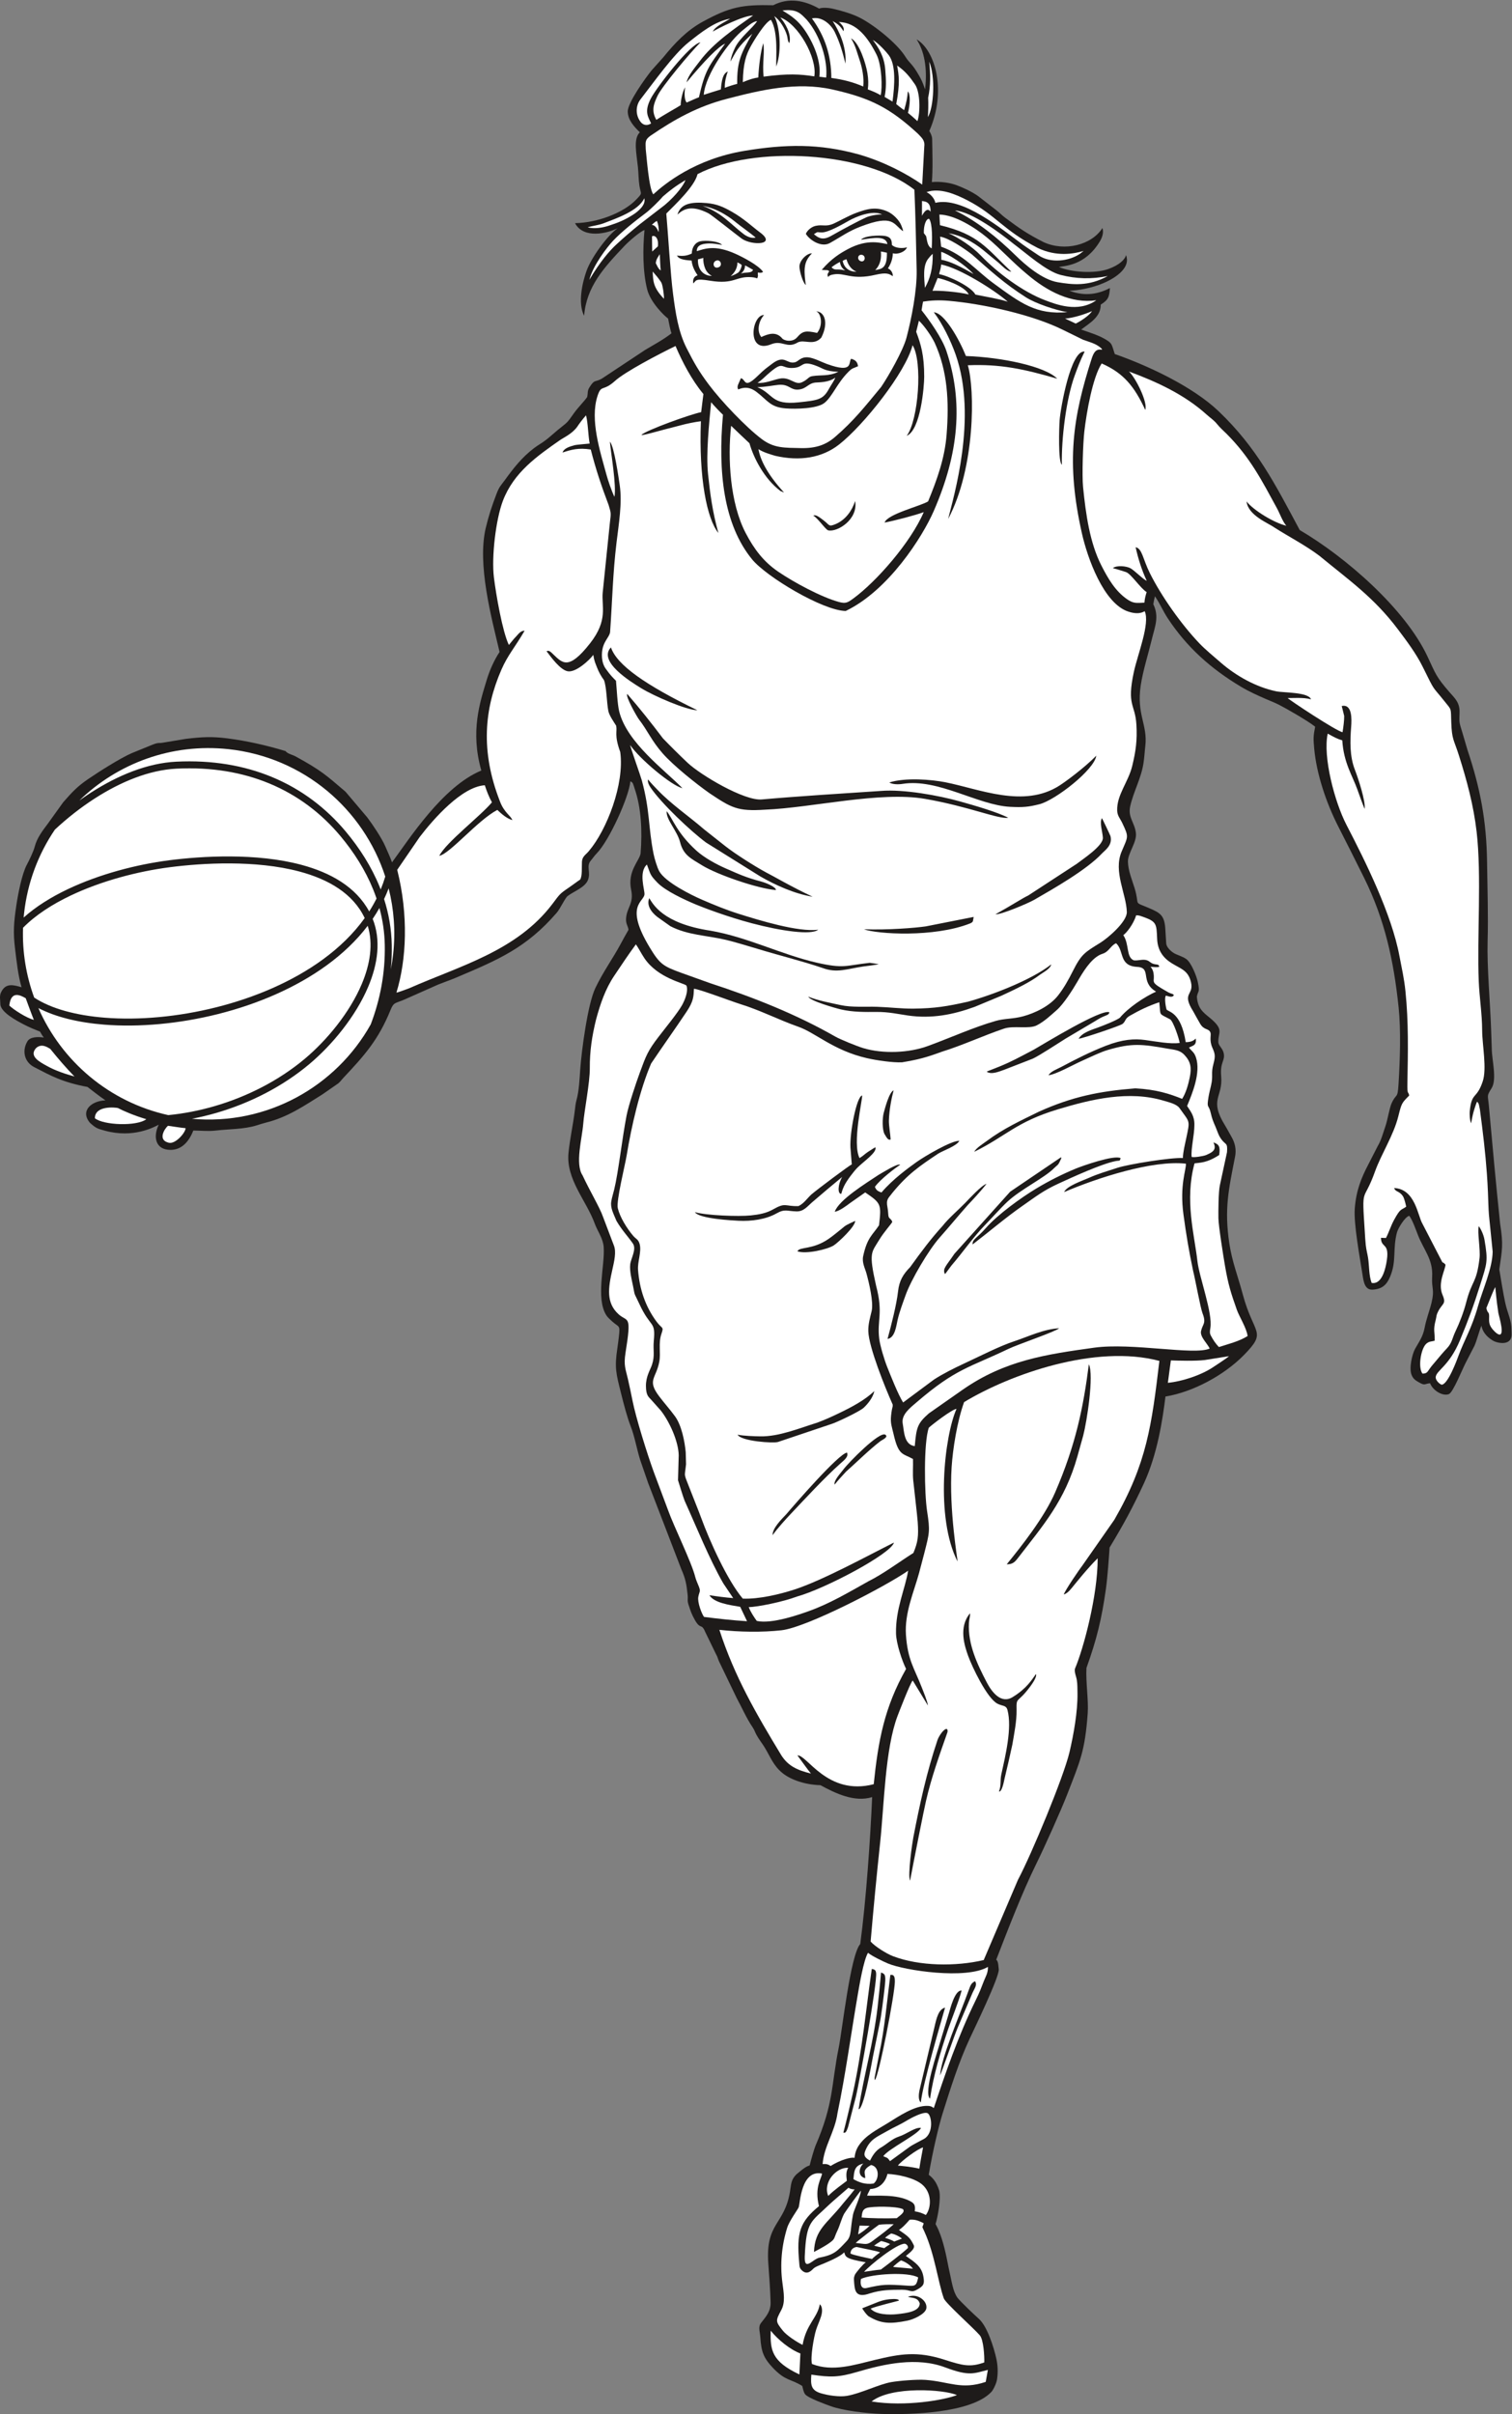 <?xml version="1.0" encoding="UTF-8" standalone="no"?>
<svg
   xmlns:dc="http://purl.org/dc/elements/1.1/"
   xmlns:cc="http://creativecommons.org/ns#"
   xmlns:rdf="http://www.w3.org/1999/02/22-rdf-syntax-ns#"
   xmlns:svg="http://www.w3.org/2000/svg"
   xmlns="http://www.w3.org/2000/svg"
   viewBox="0 0 575.627 918.747"
   height="918.747"
   width="575.627"
   xml:space="preserve"
   id="svg2"
   version="1.1"><rect x="0" y="0" width="575.627" height="918.747" fill="#808080" stroke="none"/><defs
     id="defs6" /><g
     transform="matrix(1.333,0,0,-1.333,0,918.747)"
     id="g10"><g
       transform="scale(0.1)"
       id="g12"><path
         id="path14"
         style="fill:#1e1b1a;fill-opacity:1;fill-rule:evenodd;stroke:none"
         d="m 1827.34,6514.59 c -19.24,-18.77 -9.42,-60.69 -5.39,-99.76 1.88,-18.28 1.56,-35.59 4.29,-53.11 3.97,-25.49 10.53,-18.71 -10.19,-40.1 -35.09,-36.25 -108.11,-65.23 -173.79,-66.43 24.53,-45.88 92.78,-29.22 121.97,-14.33 -29.57,-20.61 -75.69,-84.41 -88.99,-121.57 -11.62,-32.5 -25.82,-91.94 -7.01,-128.45 6.84,83.6 56.75,137.55 115.54,199.69 10.56,11.17 43.14,40.24 56.91,45.09 -4.9,-52.69 -5.37,-118.04 7.71,-169.66 9.5,-37.54 49.22,-75.72 59.63,-83.07 2.42,-13.01 7.14,-35.34 9.72,-42.25 -23.7,-18.38 -50.28,-32.4 -75.33,-47.43 l -123.95,-82.12 c -20.42,-11.26 -19.64,-0.39 -35.02,-24.68 -6.53,-10.31 -3.73,-15.58 -6.56,-27.71 -8.21,-12.14 -26.48,-30.01 -38.04,-46.49 -20.81,-29.64 -17.37,-24.28 -45.31,-47.03 -9.59,-7.82 -21.56,-18.88 -32.6,-27.57 -13.64,-10.74 -23.14,-15.13 -35.07,-24.15 -35.43,-26.78 -59.69,-58.23 -84.63,-92.58 -11.53,-15.88 -15.06,-17.17 -23.39,-39.1 -12.8,-33.63 -22.03,-61.09 -30.5,-96.66 -24.85,-104.35 16.19,-255.42 39.43,-354.19 -15.39,-22.92 -28.42,-52.55 -36.41,-78.87 -19.53,-64.37 -47.7,-147.57 -15.68,-259.58 -110.71,-45.82 -206.07,-195.75 -255.11,-262.17 -5,14.38 -12.72,30.68 -19.34,46.08 -9.73,22.67 -36.24,62.34 -51.32,82.24 l -62.191,73.41 c -55.914,47.72 -69.614,60.79 -143.289,101.1 -7.059,3.87 -16.793,5.59 -24.297,11.28 -7.473,5.64 1.613,1.99 -6.77,4.5 -51.636,15.5 -108.027,28.34 -162.855,35.34 -44.942,5.73 -72.324,4.02 -118.418,-1.34 l -66.543,-11.06 c -7.899,-1.48 -8.551,-0.19 -15.652,-1.34 -6.649,-1.07 -18.055,-6.38 -25.934,-9.4 l -46.711,-19.05 c -33.215,-14.38 -96.266,-54.55 -125.195,-74.46 -30.778,-21.17 -44.731,-36.31 -70.543,-65.71 l -43.649,-60.8 c -15.054,-20.04 -31.367,-40.88 -37.957,-66.75 -3.281,-12.87 -15.996,-39.3 -22.113,-50.52 -14.039,-25.74 -25.32,-83.72 -30.262,-117.08 -7.172,-48.4 -9.328,-76.32 -3.562,-123.08 4.644,-37.65 8.539,-75.88 18.57,-109.97 -22.398,6.31 -45.719,14 -58.918,-15.34 C -2.074,4047.93 0.973,4037.03 0.973,4026 0.969,4002.1 49.957,3976.96 68.363,3967.3 c 14.914,-7.82 32.891,-15.2 45.914,-20.28 3.2,-5.71 5.926,-10.57 10.84,-16.9 -17.976,2.83 -39.261,1.73 -46.656,-10.52 -16.574,-27.42 -8.656,-59.56 18.938,-73.77 46.899,-24.15 79.696,-43.16 152.551,-56.77 14.067,-10.64 28.719,-22.64 51.239,-38.34 -39.75,-1.11 -73.317,-29.69 -44.2,-64.15 17.11,-15.42 21.071,-16.54 43.125,-22.51 80.629,-21.85 138.95,9.84 153.231,17.26 -17.145,-35.35 -8.949,-72.31 34.219,-71.9 32.707,0.31 52.476,24.87 64.648,55.25 21.203,-0.29 44.105,-2.49 63.773,-0.13 38.02,4.54 80.325,3.42 116.676,14.72 9.637,3 18.832,6.03 27.219,8.11 61.297,15.2 107.66,47.14 160.687,80.29 l 42.676,29.64 c 7.074,4.35 11.477,11.38 16.973,17.23 60.335,64.19 100.475,108.7 135.295,194.62 9.23,22.79 13.45,17.99 40.45,29.88 l 96.2,42.7 c 15.27,6.08 33.77,12.43 49.04,18.9 123.44,52.21 201.88,85.53 288.7,185.62 10.31,11.9 23.95,42.45 31.51,48.1 18.59,13.9 49.68,24.47 57.91,45.85 8.5,22.04 -5.76,39.19 7.97,55.09 5.98,6.92 9.87,13.44 16.86,20.54 36.01,36.62 92.58,162.32 96.17,205.87 8.49,-3.62 7.8,-8.23 11.61,-19.08 19.73,-56.23 22.64,-123.47 17.6,-187.18 -3.98,-21.59 -37.91,-50.33 -27.03,-103.18 8.31,-40.33 -12.06,-49.69 -14.43,-81.76 -1.18,-16.01 5.5,-21.42 6.96,-32.75 -5.45,-9.19 -16.33,-29.02 -21.76,-39.17 -23.45,-43.84 -50.54,-80.13 -73.08,-127.47 -21.64,-45.47 -39.17,-177.41 -42.98,-231.11 -1.91,-26.84 -3.28,-62.06 -10.84,-88.92 -2.58,-9.17 -3.52,-19.55 -4.87,-30.52 -5.12,-41.86 -13.43,-76.41 -17.82,-119.18 -7.77,-75.69 50.58,-135.98 74.8,-202.16 8.38,-22.88 23.88,-42.23 25.69,-67.54 3.73,-52.19 -23.49,-146.7 7.82,-194.99 3.56,-5.48 10.89,-12.09 16.78,-17.41 19.24,-17.38 22.84,-8.36 18.66,-43.42 -1.23,-10.36 -2.54,-21.53 -4.11,-31.86 -8.54,-56.25 -4.08,-72.24 10.55,-130.27 7.57,-30.04 16.32,-64.93 27.61,-94.1 11.02,-28.42 17,-63.61 26.64,-94.75 l 23.17,-67.18 c 31.33,-81.68 63.13,-162.98 94.27,-244.8 11.86,-26.88 14.93,-41.66 18.28,-73.37 1.52,-14.34 -1.71,-15.26 2.56,-28.57 5.75,-17.97 9.07,-27.79 18.56,-44.42 15.89,-27.84 18.34,-7.4 29.21,-33.55 l 30.67,-63.17 c 5.95,-10.24 4.59,-12.21 8.92,-21.22 l 50.38,-104.47 c 14.57,-26.59 27.69,-57.31 44.97,-82.66 5.98,-8.77 6.14,-12.49 11.2,-21.9 7.4,-13.79 16.27,-24.06 24.27,-37.35 15.52,-25.76 24.26,-50.74 49.72,-71.63 25.23,-20.7 67.41,-33.92 108.78,-34.97 42.94,-23.22 97.12,-49.66 147.77,-34.03 -4.98,-116.42 -17.38,-296.37 -33.99,-419.44 -28.09,-31.59 -51.17,-244.99 -61.56,-296.38 -21.51,-106.301 -13.46,-157.629 -66.59,-280.36 -4.16,-10.922 -11.68,-36.711 -16.33,-55.359 -13.38,-3.789 -25.38,-15.641 -37.51,-25.211 -16.22,-15.949 -15.05,-28.031 -18.82,-50.539 -15.77,-94.352 -70.3,-87.821 -61.78,-204.582 2.66,-36.66 5.53,-73.481 6.53,-110.469 0.68,-25.289 -12.01,-39.5 -26.75,-58.23 -9.65,-12.27 -3.81,-23.282 -2.59,-41.809 2.68,-41.301 9.47,-59.129 35.94,-87.152 35.85,-37.95 50.74,-30.829 83.79,-51.68 1.97,-6.457 3.42,-17.527 8.33,-23.758 8.73,-11.082 61.88,-29.871 72.51,-33.781 34.87,-12.828 103.05,-20.961 145.32,-22.289 79.72,-2.52 255.62,1.41 313.91,62.68 5.79,6.09 14.61,24.852 16.27,35.789 3.23,21.3 2.02,40.968 -2.03,59.422 -6.77,30.797 -25.71,92.45 -50.31,114.008 -10.29,9.012 -50.58,47.153 -60.58,59.621 -13.72,19.328 -16.07,45.551 -26.08,89.442 -6.55,34.148 -14.31,71.047 -27.05,101.476 -2.89,7.203 -6.47,13.653 -9.52,19.692 6.67,21.3 15.82,73.468 10.41,95.519 -8.36,26.5 -19.23,36.781 -29.94,45.102 11.51,67.847 28.8,140.629 40.03,176.34 22.32,71 45.26,143.919 76.66,211.639 13.69,29.54 85.05,176.52 83.37,198.48 -1.77,23.13 -4.14,24.55 -7.29,27.58 33.41,86.08 73.88,191.56 115.01,274.99 22.23,45.13 69.57,150.07 87.92,197.45 36.75,94.85 50.4,122.33 58.38,230.94 2.71,36.85 -5.89,89.94 -3.61,129.6 29.21,81.2 43.43,139.41 55.51,225.35 4.88,34.83 8.32,86.39 10.6,118.48 40.5,67.04 66.05,114.18 97.68,182.47 38.83,83.8 53.77,183.1 61.88,248.63 78.54,12.68 167.76,61.09 223.85,118.21 68.11,69.35 28.11,56.52 -3.22,173.95 -13.45,50.4 -30.45,92.96 -38.23,144.69 -14.81,98.41 -2.03,154.29 16.37,247.83 4.12,20.92 -0.35,39.71 -10.07,56.38 -7.46,12.78 -10.74,20.13 -18.49,32.69 -46.73,75.77 -5.69,79.5 -11.13,140.58 -3.6,40.4 11.43,43.55 7.43,65.01 -2.78,14.82 -15.01,22.11 -15.49,32.08 -1.36,28.78 18.16,34.6 -24.11,69.56 -18.92,15.65 -34.95,26.59 -37.21,60.73 3.21,17.92 9.37,10.25 2.55,42.16 -3.53,16.54 -18.61,55.32 -33.22,65.39 -11.32,7.8 -27.07,11.68 -35.56,17.04 -9.4,5.94 -20.59,16.96 -21.36,27.33 l -2.88,46.32 c -3.29,33.38 -14.1,40.82 -44.5,53.85 -49.5,21.2 -26.79,4.31 -42.94,57.87 -6.53,21.65 -18.29,48.39 -19,75.27 -0.66,24.04 25.83,55.23 22.82,81.59 -3.52,30.65 -23.59,44.75 -16.25,77 9.58,42.07 31.2,79.43 37.82,122.46 2.85,18.53 3.18,31.51 5.28,49.59 7.03,60.49 -25.63,89.4 -13.15,172.57 6.22,41.55 21.87,90.72 32.02,132.77 8.29,34.33 21.41,63.72 3.93,99.05 0.94,6.88 2.12,12.54 4.71,22.7 16.02,-23.8 22.5,-41.49 36.68,-62.98 54.41,-82.44 122.28,-143.35 208.97,-195.25 23.34,-13.96 47.83,-24.84 71.35,-35.14 12.63,-5.54 22.24,-8.89 36.52,-16.02 18.94,-9.44 83.44,-46.33 104.04,-62.96 -5.47,-27.08 -5.32,-33.95 -2.81,-61.85 6.59,-73.62 34.78,-156 67.95,-221.4 25.12,-49.56 50.18,-98.65 74.8,-148.55 59,-119.55 84.25,-235.08 98.37,-369.34 6.89,-65.52 3.99,-150.72 -0.23,-219.28 -2.72,-44.35 -5.81,-23.97 -19.84,-54.78 -6.23,-13.68 -11.26,-47.06 -17.36,-64.67 -6.78,-19.62 -12.31,-41.2 -22.18,-57.35 l -26.85,-52.47 c -19.95,-37.98 -34.83,-74.58 -38.75,-125.68 -3.42,-44.55 14.72,-140.98 22.07,-188.8 2.94,-19.12 6.09,-44.14 28.54,-43.02 27.58,1.37 40.67,13.96 50.31,36.93 19,45.29 6.81,78.3 19.6,126.5 3.11,11.75 22.28,43.82 34.85,47.43 8.15,-8.61 20.75,-43.97 24.95,-54.77 16.76,-43.15 43.57,-69.54 40.67,-119.35 -2.03,-34.64 7.55,-35.71 -1.76,-73.93 -6.06,-24.8 -14.92,-46.32 -19.64,-71.3 -4.9,-25.96 -15.83,-39.87 -27.18,-60.25 -8.88,-15.93 -17.73,-55.58 -10.23,-74.47 4.4,-11.08 10.28,-15.3 20.85,-21.35 17.86,-10.23 15.26,-4.32 31.96,-2.62 8.68,-22.18 37.69,-38.03 54.13,-30.89 12.16,5.71 38.55,72.28 48.47,90.89 l 23.97,46.27 c 6.53,14.13 13.52,42.25 20.13,57.97 3.19,-16.51 13.29,-30.47 31.94,-42.06 12.48,-7.77 40.25,-12.58 50.21,2 5.7,8.33 3.84,17.96 3.85,26.88 0.07,29.88 -10.85,46.36 -17.98,78.62 -5.6,25.33 -12.97,71.6 -16.93,95.27 8.13,56.64 12,69.51 2.24,130.99 -11.7,112.58 -22.04,224.66 -32.16,337.27 -2.72,30.25 -6.68,25.79 7.93,49.17 15.97,25.56 0.36,81.99 0.45,113.32 l -1.95,56.62 c -2.47,71.51 -11.9,176.14 -9.91,248.57 2.14,78.1 -0.57,149.39 -1.57,226.78 -1.52,118.8 -19.7,212 -55.97,320.52 l -14.11,47.99 c -10.14,33.24 -9.4,28.58 -8.5,59.35 0.84,28.47 -14.41,40.98 -28.91,57.7 -38.54,44.43 -39.07,51.41 -62.59,101.56 -63.88,136.33 -233.52,283.99 -364.95,361.03 -70.65,131.98 -122.36,234.86 -231.7,339.27 -74.21,70.85 -202.44,130.39 -296.54,163.25 -9.76,29.44 -6.45,30.51 -30.35,44.09 -18.33,10.46 -46.58,19.14 -65.64,25.83 24.52,18.65 56.36,36.04 55.85,71.15 23.5,14.59 24.08,23.45 26.38,47.26 -29.86,-15.12 -67.94,-25.81 -115.97,-7.55 23.77,0.64 62.46,6.86 97.14,21.62 42.38,18.04 78.07,47.64 64.6,80.2 -2.07,-11.62 -17.84,-28.34 -50.96,-40 -38.47,-13.56 -104.11,-9.5 -140.37,5.78 16.89,4.08 73.61,3.19 116.02,72.03 7.79,12.64 12.3,26.96 8.01,39.28 -30.46,-48.34 -108.02,-67.98 -168.3,-40.05 -45.53,23.19 -67.99,38.47 -109.52,69.64 -9.93,7.46 -14.82,13.36 -24.55,20.88 l -52.55,40.76 c -16.84,11.98 -41.39,23.62 -61.67,31.19 -17.98,6.71 -45.39,11.23 -70.52,8.85 3.2,33.26 1.5,90.38 0.86,122.78 0.32,7.4 -5.82,20.44 -8.22,22.85 50.91,115 16.42,231.3 -36.28,261.82 21.02,-31.73 31.73,-80.13 24.26,-142.71 -7.1,21.23 -11.59,29.4 -17.17,39.28 -19.69,34.95 -27.03,34.53 -39.05,53.93 -24.3,39.18 -92.39,92.66 -132.03,112.25 -20.94,10.35 -50.54,19.21 -75.86,24.9 -16.42,3.51 -31.59,3.24 -38.49,0.17 -41.53,23.46 -86.87,32.42 -131.02,9.6 -88.38,2.04 -123.7,-4.67 -200.87,-46.71 -46.05,-25.1 -79.71,-60.8 -113.02,-101.76 l -33.75,-37.72 c -16.86,-20.93 -68.54,-92.33 -67.9,-117.67 0.63,-24.51 18.75,-43.47 34.54,-58.92 v 0" /><path
         id="path16"
         style="fill:#ffffff;fill-opacity:1;fill-rule:evenodd;stroke:none"
         d="m 2539.75,4658.36 c 9.3,-5.87 26.37,-5.9 38.4,-3.98 100.41,16.09 214.69,-60.78 306.56,-65.56 36.33,-1.88 52.65,-0.52 84.2,7.52 45.19,11.55 156.81,98.38 162.11,138.42 -34.48,-34.98 -86.69,-73.37 -105.13,-85.21 -102.14,-65.58 -228.31,-9.86 -325.68,9.34 -40.17,7.92 -113.07,14.13 -160.46,-0.53 z m 339.66,-100.73 c -29.88,15.89 -96.8,35.23 -139.43,47.09 -59,16.44 -158.82,34.85 -224.08,29.49 -104.92,-6.92 -238.69,-15.35 -340.37,-24.32 -50.19,-4.44 -175.53,70.31 -211.99,104.89 -24.41,23.14 -46.65,45.16 -70.14,69.44 -31.55,41.82 -67.57,87.45 -101.97,126.77 -5.99,-6.29 28.15,-65.8 33.42,-72.6 24.99,-32.23 35.8,-60.82 68.09,-97.43 30.53,-34.6 94.6,-85.97 133.72,-113.48 62.42,-41.55 79.57,-52.02 158.28,-46.82 134.83,5.46 328.34,53.29 457.44,30.81 126.05,-21.95 209.82,-58.79 237.03,-53.84 z m -1028.39,109.22 c -0.06,-0.13 -3.69,-7.08 6.85,-22.7 30.59,-45.35 114.58,-124.67 158.77,-157.42 l 154.68,-96.54 c 43.03,-24.79 98.35,-49.92 149.7,-58.05 -60.1,27.95 -115.88,60.94 -134.48,70.14 -31.89,17.36 -86.55,51.93 -114.91,74.2 -20.32,16.01 -40.61,32.08 -60.91,48.13 -41.14,35.81 -94.24,71.99 -132.29,112.17 -6.58,6.94 -19.2,19.44 -27.41,30.07 z m 365.01,-315.6 c 0.35,8.81 -27.89,20.45 -41.68,24.14 -44.49,11.88 -62.43,20.43 -101.51,37.5 -28.83,12.58 -62.8,31.66 -84.31,51.24 -55,50.03 -66.77,89.96 -84.29,112.14 -3.46,-21.82 30,-56.32 37.95,-87.81 9.49,-37.62 30.64,-46.91 63.68,-67.12 43.8,-26.79 159.65,-66.47 210.16,-70.09 z m 626.93,-69.22 c 15.63,-1.72 93.98,31.67 110.57,41.22 55.67,32.07 149.56,85.51 193.13,131.85 9.71,10.31 31.26,23.93 24.86,50.14 -0.6,2.5 -23.82,51.03 -24.37,51.3 -7.75,-12.2 1.85,-39.06 2.7,-55.95 1.17,-23.15 -57.94,-61.41 -74.77,-74.59 l -138.66,-90.46 c -15.33,-6.94 -47.24,-28.07 -93.46,-53.51 z m -375.55,-42.75 c 37.24,-13.96 200.47,-24.01 302.91,16.54 10.38,4.57 7.83,5.93 10.44,18.66 l -136.75,-27 c -29.08,-4.26 -109.08,-10.83 -176.6,-8.2 z m 42.04,-99.5 -25.55,3.69 c -69.83,-7.61 -73.4,-17.46 -152.13,0.64 -101.1,23.23 -196.2,72.54 -302.36,91.07 -138.21,20.81 -164.8,77.06 -175.14,92.92 -10.32,-24.99 13.76,-47.85 29.06,-57.85 l 31.25,-22.19 c 49.8,-25.82 103.65,-26.04 158.97,-39.1 26.51,-6.26 62.05,-17.44 88.65,-25.14 60.51,-18.62 129.22,-35.36 187.81,-55.37 40.6,-14.84 68.18,-2.43 115.55,4.55 10.68,1.57 37.56,4.33 43.89,6.78 z m -200.87,-92.93 c 4.25,-11.87 75.75,-32.33 92.76,-36.35 34.53,-8.15 70.15,-7.44 101.93,-7.25 35.45,0.2 61.45,-6.12 89.99,-10.2 67.43,-9.64 128.34,2.15 190.41,24.74 l 76.48,31.8 c 34.31,15.92 80.59,37.35 110.58,60.31 9.93,7.04 29.35,17 31.56,29.01 -55.93,-43.93 -166.42,-86.65 -237.56,-106.37 -59.64,-13.32 -93.84,-19.14 -155.69,-19.86 -34.58,-0.4 -68.89,4.11 -104.46,5.24 -31.74,1.03 -72.01,-2.18 -103.85,4.83 -30.71,6.78 -63.76,12.52 -92.15,24.1 z m -316.85,817.71 c -147.97,71.89 -230.01,129.06 -246.87,179.42 -38.12,-39.66 55.56,-97.57 86.36,-116.48 37.02,-22.72 129.35,-62.56 160.51,-62.94 z m 1040.99,701.03 c -1.73,73.86 12.33,188.21 36.64,254.6 8.68,23.72 15.18,41.67 28.37,68.34 -39.74,5.91 -69.12,-162.96 -71.48,-196.46 -1.32,-18.63 -4.65,-119.37 6.47,-126.48 z m -365.68,435.14 c 24.78,-32.3 48.73,-82 62.5,-121.25 62.93,-179.44 -6.78,-407.28 -21.65,-468.83 77.87,146.48 76.63,370.81 56.2,438.84 92.28,3.89 159.75,-10.53 255.36,-38.36 -34.01,35.32 -159.24,61.33 -260.75,64.75 -18.32,45.89 -60.97,123.15 -91.66,124.85 z m -30.67,30.5 c -1.44,-5.54 -2.88,-15.91 -4.36,-24.79 23,-28.84 58.79,-79.93 70.91,-116.15 48.72,-145.65 35.77,-292.48 -36.46,-457.68 -31.88,-72.91 -128.57,-225.77 -251.14,-284.65 -65.66,1.15 -226.74,97.71 -267.35,147.39 -81.51,99.7 -97.9,249.88 -83.15,412.91 -6.21,5.41 -27.87,28.14 -33.86,35.79 -5.59,-60.31 -15,-146.57 -8.7,-206.09 5.67,-53.64 12.18,-105.21 29.44,-167.28 -32.42,39.65 -56.27,156.07 -49.91,319.04 -16.39,-2.02 -42.54,-7.3 -58.12,-11.73 -63.8,-15.85 -108.54,-29.99 -111.84,-27.4 12.55,13.14 142.22,59.68 170.67,64.99 2.58,18.89 4.37,37.81 6.45,51.72 -33.78,40.69 -60.43,92.02 -79.64,137.18 -49.6,-24.1 -144.06,-73.6 -172.89,-99.7 -34.98,-31.69 -38.98,-8.82 -50.12,-43.55 -21.74,-67.75 7.51,-157.21 25.62,-223.73 4.75,-17.46 13.97,-44.78 22.88,-63.67 6.19,31.27 -9.9,123.86 -12.95,157.28 12.19,-11.51 25.77,-108.24 28.12,-124.37 7.41,-50.86 -2.8,-110.27 -9.16,-163.27 -10.84,-90.19 -11.91,-164.74 -18.37,-255.47 -0.82,-11.52 -15.16,-23.94 -20.56,-43.65 -4.38,-15.95 -5.18,-42.76 8.03,-61.16 14.16,-19.73 19.21,-24.1 29.38,-34.55 2.28,-23.61 3.91,-66.71 9.29,-88.03 22.32,-88.48 128.79,-166.02 180.42,-218.5 -30.6,6.6 -122.69,83.67 -149.24,123.11 -0.62,-3.05 29.65,-87.68 33.23,-100.84 23.88,-87.87 18.02,-132.39 33.62,-210.2 2.61,-12.98 10.2,-38.52 16.11,-49.14 17.4,-31.26 89.86,-67.4 123.27,-81.83 35.41,-15.3 68.02,-28.65 105.11,-40.31 55.62,-17.47 169.53,-52.73 225.73,-44.77 -19.66,-16.64 -106.98,-3.55 -189.83,18.31 -71.46,18.86 -139.5,45.2 -159.13,53.31 -33.18,13.85 -87.76,39.13 -110.39,62.67 -21.1,21.95 -18.88,22.36 -29.88,51.58 -24.52,-22.03 -5.75,-73.15 -7.02,-85.33 -2.33,-22.23 -57.2,-31.42 14.52,-150.54 29.36,-48.77 38.76,-54.17 89.36,-72.81 l 83.86,-30.04 c 123.96,-40.41 245.91,-88.81 357.03,-152.32 15.27,-8.73 62.96,-27.9 80.05,-33.02 56.2,-16.84 130.48,-13.95 184.82,6.06 69.94,25.77 130.28,53.46 193.08,71.48 25.87,7.42 49.42,5.36 78.55,13.22 34.13,9.21 75.99,29.2 99.61,59.08 16.78,21.25 29.86,44.84 42,68.95 25,49.61 33.83,54.14 78.91,81.94 22.25,13.72 76.66,60.31 75.84,87.96 -1.53,51.84 -39.12,115.14 -14.89,172.5 18.72,44.3 21.24,40.48 1.89,81.41 -6.41,13.59 -14.01,20.36 -14.55,35.29 -1.6,45.14 31.6,80.88 42.97,127.75 10.31,42.43 14.51,73.28 11.92,117.75 -3.5,59.83 -28.25,53.22 -7.29,150.59 10.7,49.76 46.9,138.85 30.93,173.39 -10.18,-5.78 -23.38,-8.64 -46.29,-1.29 -71.38,22.95 -117.42,154.6 -132.87,222.99 -45.88,203.14 -26.53,330.81 28.01,500.24 5.29,15.31 11.2,28.31 29.33,24.46 -0.01,1.4 -0.53,2.74 -3.53,5.38 -14.4,12.7 -32.9,16.77 -50.92,23.41 l -54.88,26.96 c -88.78,44.55 -230.67,75.5 -328.47,84.01 -27.79,2.42 -50.44,1.31 -73.2,-2.24 v 0" /><path
         id="path18"
         style="fill:#ffffff;fill-opacity:1;fill-rule:evenodd;stroke:none"
         d="m 2383.53,2653.69 c 8.79,11.05 23.87,27.51 32.81,37.13 30.92,27.38 66.37,62.77 98.53,87.3 3.87,2.95 23.69,11.29 13.77,18.06 -16.39,11.18 -105.56,-79.93 -119.72,-98.97 -8.45,-11.37 -28.07,-31.46 -25.39,-43.52 z m -276.94,142.58 c 9.3,-18.72 103.28,-25.22 115.77,-20.65 l 153.24,51.51 c 12.26,3.66 79.17,34.97 91.16,46.09 10.26,9.53 26.13,27.76 30.41,47.58 -27.35,-25.91 -64.5,-45.76 -102.66,-63.98 -22.44,-10.72 -36.95,-17.33 -60.32,-26.14 -50.68,-15.67 -109.07,-40.17 -162.8,-39.18 -16.42,0.3 -46.52,1.07 -64.8,4.77 z m 170.75,523.63 c 24.25,-8.97 86.25,5.4 103.96,16.84 13.42,8.68 61.98,54.58 61.05,69.94 -23.93,-11.22 -26.41,-11.72 -39.34,-23.09 -12.82,-9.96 -22.72,-18.85 -36.55,-28.35 -46.53,-32 -82.64,-21.57 -89.12,-35.34 z m 155.38,248.15 c -6.35,-2.49 -98.81,-71.52 -115.68,-86.15 -12.86,-12.1 -21.5,-25.98 -36.73,-33.05 -39.69,-1.04 -35.9,11.4 -72.15,-9.23 -19.5,-11.09 -39.96,-14.84 -63.96,-17.33 -35.2,-3.65 -127.63,-0.1 -159.55,9.36 11.39,-18.85 106.86,-23.68 124.37,-24.61 37.03,-1.97 78.66,3.98 108.59,20.95 24.3,13.78 30.29,6.24 57.69,5.76 20.08,-0.35 30.91,14.6 43.24,25.27 26.94,23.29 60.41,51.46 86.73,73.07 -12.38,-20.67 -13.76,-48.71 -2.68,-48.25 2.35,8.47 4,13.44 8.17,22.35 7.12,15.21 27.58,42.05 38.68,53.07 18.11,18 55.5,42.77 50.86,57.47 -2.7,-0.49 -18.68,-11.57 -22.08,-13.5 -9.02,-6.11 -13.23,-11.19 -23.38,-17.28 -21.53,42.78 8.99,167.76 7.4,178.89 -16.16,-3.73 -35.6,-106.74 -33.42,-148.81 l 3.9,-47.98 z m 119.44,211.34 c -12.86,-5.22 -24.74,-51.46 -28.28,-64.41 -3.89,-14.22 -4.73,-47.99 2.48,-60.75 8.37,-14.81 11.91,-17.31 17.35,-15.08 -0.74,13.75 -5.39,41.05 -5.01,53.83 0.94,31.54 7.65,64.67 13.46,86.41 z m 225.65,-439.93 c 47.47,36.35 93.61,76.07 142.29,110.02 40.05,27.94 59.91,43.88 103.05,63.7 36.84,16.91 121.1,55.8 162.45,64.09 13.72,2.74 11.6,-1.63 14.94,8.49 -17.39,10.22 -108.94,-21.84 -128.63,-30.01 -38.54,-16 -75.4,-34.55 -111.45,-56.15 -44.07,-26.39 -110.72,-74.59 -144.33,-112.8 -26.83,-30.52 -39.32,-32.32 -38.32,-47.34 z m -78.65,-84.67 c 4.9,6.39 13.51,18.09 18.13,24.4 32.48,37.69 61.77,80.62 96.53,116.37 19.74,20.31 44.58,48.37 63.38,65.92 37.56,35.05 106.03,68.24 132.57,95.09 9.25,9.36 11.86,7.87 17.8,21.41 3.15,7.2 4.54,7.24 2.64,10.33 l -145.13,-98.26 -159.23,-177.25 c -11.29,-17.44 -28.24,-36.77 -29.28,-46.16 -0.24,-5.4 -0.53,-6.88 2.59,-11.85 z M 2534.81,3069.7 c 21.43,3.28 24.82,37.13 28.79,54.37 5.43,23.55 14.64,47.64 22.65,70.2 15.74,44.35 66.21,129.78 97.55,164.96 26.74,30.02 52.88,62.01 79.93,92.43 10.93,11.48 39.34,41.63 53.77,60.92 -15,-4.91 -50.38,-43.81 -60.94,-54.64 -20.68,-21.23 -46.43,-42.64 -64.83,-65.95 -33.39,-36.77 -59.32,-71.48 -92.12,-117.02 -20.36,-20.88 -31.36,-38.79 -34.8,-69.76 -4.11,-37.02 -19.22,-96.25 -30,-135.51 z m 283.32,762.84 c 13.65,-9.27 36.13,0.88 50.61,5.9 l 81.09,31.48 c 19.92,9.39 70.95,43.03 94.04,57.45 l 83.58,49.52 c 7.43,4.52 13.22,8.4 21.33,12.1 11.62,5.3 18.49,5.64 19.55,13.41 -23.65,9.76 -184.43,-88.84 -215.46,-106.64 -5.71,-2.7 -46.71,-25.36 -73.26,-37.49 -36.34,-16.61 -60.05,-23.66 -61.48,-25.73 z M 2206.57,2509.35 c 13.43,19.38 39.49,47.71 52.31,61.29 41.8,44.29 95.79,102.66 139.84,142.03 13.01,11.62 25.43,20.65 20.28,32.48 -23.87,-3.07 -150.41,-148.96 -173.24,-175.85 -13.24,-14.01 -40.04,-39.95 -39.19,-59.95 z m -224.65,1560 c -1.13,-21.54 -0.63,-34.84 -21.06,-65.49 -33.17,-49.76 -67.73,-97.94 -101.22,-147.81 -32.35,-75.3 -56.41,-179.86 -69.84,-262.2 -4.59,-28.07 -30.29,-130.32 -25.37,-150.99 6.18,-25.87 25.86,-57.45 43.76,-78.58 8.32,-9.82 14.45,-9.58 18.48,-23.16 6.41,-21.62 -6.22,-50.69 -4.4,-74.4 4.12,-54.04 20.36,-103.82 52.89,-147.77 15.9,-21.47 21.41,-13.16 13.9,-34.71 -9.27,-26.53 -1.4,-54.49 -6.07,-79.39 -9.12,-48.74 -35.68,-52.22 -0.61,-98.74 15.19,-20.16 29.89,-36.14 45.46,-57.39 18.59,-25.35 27.64,-70.87 30.59,-102.58 l 0.92,-34.32 c -4.3,-41.05 -7.97,-20.52 14.37,-79.03 9.84,-25.78 19.9,-49.56 28.95,-74.3 23.47,-64.14 74.21,-177.73 118.71,-230.25 45.6,-1.91 105.38,12.24 147.57,25.99 81.1,26.45 208.1,95.98 284.15,134.09 -7.05,-31.17 -195.15,-131.44 -277.38,-154.32 -37.78,-14.43 -113.23,-30.02 -137.29,-29.91 4.53,-12.78 15.15,-28.89 22.9,-39.52 42.95,-9.61 121.86,18.49 147.99,27.76 60.39,21.45 115.47,54.48 171.21,85.58 40.81,20.1 89.15,56.06 128.13,80.74 12.66,30.68 15.19,46.77 12.3,88.73 -1.25,17.96 -11.06,101.16 -12.75,118.19 -1.95,19.62 -0.02,39.69 -0.69,61.37 -30.04,16.54 -41.42,9.1 -55.66,71.74 -4.38,19.21 -9.38,30.27 -6.92,52.13 3.37,29.9 5.21,21.53 4.65,31.38 -21.91,48.72 -68.34,164.25 -69.7,209.29 -0.63,21.07 5.53,40.37 9.63,58.31 5.7,24.97 -7.71,80.52 -14.88,106.79 -4,14.62 -13.43,30.91 -9.41,49.55 11.59,53.5 26.83,60.03 45.28,88.06 7.07,60.35 5.9,62.93 -39.48,93.77 l -42.55,-29.85 c -10.12,-7.74 -31.92,-24.06 -44.5,-25.28 12.36,34.41 89.87,81.62 125.27,105.27 9.61,5.22 53.96,33.66 61.8,29.01 -14.21,-9.52 -57.39,-41.82 -72.3,-63.24 3.59,-8.93 6.95,-12.03 18.73,-16.05 32.59,38.17 76.81,70.12 99.99,86.74 22.51,16.12 99.68,61.7 122.46,60.78 -7.67,-15.08 -45.9,-27.5 -60.64,-36.76 -53.43,-35.61 -87.3,-58.77 -131,-112.28 -10.74,-14.77 -18.45,-17.34 -13.63,-41.19 2.52,-12.5 1.48,-22.26 3.64,-27.45 2.04,-4.93 7.27,-5.37 10.09,-13.94 -3.6,-6.85 -24.19,-29.24 -37.28,-51.04 -22.11,-36.86 -30.78,-34.78 -8.98,-131.04 21.12,-79.94 2.16,-97.6 9,-152.04 2.49,-19.85 14.86,-60.41 22.4,-79.22 11.32,-28.31 31.39,-79.12 45.79,-102.13 l 88.03,65.38 c 25.57,16.66 58.93,33.28 87.06,46.27 43.35,20.01 99.84,49.31 143.56,63.61 37.59,12.3 82.71,34.44 126.9,36.61 -9.83,-9.46 -117.85,-45.98 -144.6,-58.78 -113.06,-54.14 -150,-55.88 -262.31,-152.41 -18.02,-15.48 -44.58,-35.25 -39.77,-61.22 4.05,-21.81 3.45,-60.01 34.38,-64.12 4.74,52.73 6.98,64.51 40.52,93.71 l 97.18,68.01 c 119.97,83.31 238.24,100.39 374.2,119.31 108.75,15.14 286.41,-22.4 330.46,-2.4 -6.99,14.73 -28.11,33.49 -24.78,49.62 4.19,20.38 15.77,21.52 4.36,50.85 -6.15,15.81 -20.61,96.22 -27.19,122.37 -12.06,57.55 -19.55,102.52 -27.3,159.59 -11.42,83.99 7.89,127.43 6.94,145.37 -95.62,10.87 -254.28,-41.04 -347.76,-81.08 6.66,17.28 53.76,32.95 70.68,40.58 26.22,11.82 51.86,18.96 81.34,28.67 31.41,10.33 153.99,29.97 186.99,27.92 0.88,18.68 5.69,37.37 9.55,55.78 11.37,54.09 10.96,44.3 -19.06,86.84 -8.21,11.63 -29.67,16.44 -44.43,20.89 -100.12,30.21 -206.77,4.59 -303.14,-24.47 -119.29,-35.99 -147.34,-76.27 -238.63,-121.18 5.43,11.09 26.08,23.62 37.24,31.93 45.9,34.26 96.35,57.54 147.5,82.66 95.32,42.85 172.34,58.37 275.2,66.53 60.68,-3.22 97.75,-15.55 133.78,-30.02 10.53,16.52 17.44,39.91 21.85,62.03 5.4,27.09 2.74,44.02 -15.14,63.2 -13.6,14.6 -28.66,14.67 -48,18.09 -73.52,13.06 -102.36,16.51 -170.89,-3.67 -22.51,-6.62 -48.2,-19.65 -72.42,-30.37 -29.22,-12.94 -74.18,-38.99 -97.28,-41.89 7.36,11.68 24.3,17.19 36.43,23.65 42.43,22.6 82.54,42.95 127.34,60.46 47.9,18.72 82.2,20.68 111.95,16.59 33.99,-4.67 70.55,-11.84 99.06,-8.59 -1.22,11.66 -18.5,62.83 -27.34,67.61 -34.26,18.57 -26.22,7.67 -30.89,48.75 -30.63,-10.26 -56.12,-22.53 -84.14,-38.59 -14.84,-8.51 -11.26,-16.16 -21.19,-23.53 -7.18,-5.32 -111.15,-40.55 -124.97,-42.11 10.06,18.07 38.79,25.93 56.59,32.56 16.76,6.25 49.7,19.13 61.05,27.29 23.69,28.48 69.42,59.24 103.5,74.68 -47.33,27.98 -10.93,68.35 -54.04,70.66 -52.93,2.82 -36.29,45.83 -60.26,67.57 -12.01,-5.32 -18.25,-17.99 -28.6,-25.21 -7.24,-5.04 -10.58,-4.53 -17.38,-7.89 -27.43,-13.52 -49.33,-50.6 -64.44,-76.76 -13.55,-23.45 -39.53,-63.94 -58.39,-80.54 -17.94,-15.79 -35.79,-32.79 -57.2,-43.91 -22.77,-11.85 -66.25,-0.07 -94.15,-9.56 -60.4,-20.51 -118.07,-47.64 -177.67,-66.04 -45,-16.6 -66.43,-22.17 -113.42,-30.14 -27.2,-1.16 -73.35,5.65 -101.09,12.08 -94.78,21.94 -145.79,72.15 -194.6,89.32 -56.82,19.99 -107.61,46.67 -166.38,64.94 -23.73,7.36 -119.88,43.77 -132.19,43.6 v 0" /><path
         id="path20"
         style="fill:#ffffff;fill-opacity:1;fill-rule:evenodd;stroke:none"
         d="m 4244.97,3157.56 c 1.93,-7.41 3.69,-11.48 6.33,-13.38 4,-7.88 -1.01,-21 3.7,-34.05 3.37,-9.38 13.85,-20.59 20.62,-25.11 26.58,-17.71 5.01,50.75 3.74,58.36 -6.27,42.46 -6.71,54.97 -8.85,74.3 -4.76,-7.53 -16.55,-38.17 -25.54,-60.12 z m -976.5,2014.19 c 0.82,11.27 3.37,20.55 6.35,30.09 -18.48,11.62 -44.46,52.44 -59.29,57.33 -11.92,3.94 -28.15,8.8 -37.29,11.2 10.95,8.73 39.2,5.92 50.67,-0.6 11.83,-6.73 38.1,-33.6 46.1,-35.46 -14.2,30.35 -24.34,63 -31.67,95.65 18.76,-3.59 20.62,-33.73 40.41,-73.49 32.92,-66.14 90.19,-147.17 142.18,-201.43 16.91,-17.64 40.83,-37.32 61.45,-55.18 42.31,-36.65 99.44,-69.33 157.92,-81.32 20.62,-4.23 91.66,-1.9 98.98,-22.79 -20.66,6.09 -55.64,3.23 -66.7,3.6 5.92,-6.27 137.05,-93.16 156.69,-97.58 2.32,13.2 5.09,35.22 4.74,46.58 l -7.03,28.27 c 30.65,6.79 28.45,-39 26.94,-58.93 -3.19,-42.03 -4.37,-84.41 10.63,-123.07 9.36,-24.11 31.28,-90.25 27.77,-111.83 -6.86,16.76 -14.67,38.58 -20.84,55.98 -13.4,37.87 -39.09,75.8 -42.9,139.85 -13.81,3.82 -24.2,9.48 -41.6,19.19 -14.45,-65.97 19.94,-195.79 53.49,-260.44 54.09,-104.2 129,-254.75 151.35,-374.59 6.82,-36.64 13.21,-62.21 17.15,-100.55 9.04,-87.66 7.27,-174.14 5.54,-261.7 -0.73,-36.75 2.76,-22.32 5.11,-36.02 -21.35,-21.58 -21.63,-21.64 -30.93,-58.87 -13.78,-55.19 -48.77,-107.87 -66.73,-158.12 -33.74,-94.35 -38.17,-34.33 -28.97,-174 0.74,-11.27 1.36,-24.72 2.65,-35.89 1.84,-15.87 4.4,-23.09 6.43,-35.68 3.76,-23.31 2.2,-51.23 10.32,-72.4 25.1,-4.68 36.7,28.25 41.85,55.39 11.91,62.83 -14.96,41.42 -15.21,73.42 l 14.34,-0.53 c 8.66,16.9 13.58,34 22.79,51.05 19.37,35.85 20.19,27.26 34.94,38.48 -1.38,6.63 -5.42,23.89 -9.35,29.76 -10.69,15.94 -20.94,11.33 -25.14,23.34 60.51,-2.55 67.59,-79.88 80.9,-101.9 l 53.82,-104.1 c 5.34,-11.71 2.55,-1.71 12.05,-12.88 -1.45,-17.08 -22.82,-52.71 -8.52,-86.14 11.46,-26.74 -0.4,-23.57 -12.43,-47.12 -6.09,-11.94 -4.24,-13.57 -6.9,-23.86 -8.06,-31.11 -2.54,-32.59 -3,-59.75 -7.89,-2.78 -17.22,-1 -25.77,-10.51 -14.35,-15.94 -22.12,-66.9 -9.14,-83.54 12.23,-0.04 13.84,4.4 20.26,13.59 6.16,8.83 11.09,13.97 16.68,20.71 10.88,13.1 21.27,25.59 33.32,38.36 14.46,15.32 14.51,28.44 24.57,49.28 10.63,21.99 22.93,53.9 29.77,80.52 17.05,66.44 29.45,52.9 38.35,126.99 2.9,24.15 -6.82,75.7 -2.17,91.43 4.67,-5.91 13.48,-22.27 16.35,-39.07 10.54,-61.74 7.12,-66.68 -11.9,-127.29 -18.91,-60.34 -34.19,-101.37 -58.12,-159.1 -30.74,-74.1 -67.15,-85.81 -69.37,-105.21 -0.9,-7.95 8.99,-18.93 16.76,-21.82 17.81,-0.65 44.34,71.7 48.06,81.91 16.58,45.44 37.89,78.05 55.98,142.18 13.51,47.83 41.18,107.52 41.91,155.78 l -10.67,104.94 c -1.46,17.05 -2.02,43.88 -2.79,63.43 -0.68,17.39 -1.84,37.05 -3.08,54.16 -4.41,60.81 -10.82,114.07 -19.84,182.9 -2.63,10.66 -2.2,18.27 -8.34,22.6 -1.84,-3.61 -12.19,-30.37 -16.62,-61.53 -4.58,7.46 -4.65,28.87 -4.1,34.36 5.53,55.95 19.39,32.7 36.94,84.77 12.48,37.03 -1.4,104.11 -1.53,146.26 -0.17,47.2 -7.87,94.21 -9.74,139.86 -5.15,125.54 8.44,302.89 -6.1,427.33 -8.9,76.12 -27.77,145.79 -50.67,218.01 -14.44,45.56 -19.93,43.79 -21.7,93.96 -1.49,42.54 1.52,33.98 -18.52,59.18 -38.37,48.26 -25.83,24.2 -62.88,99.09 -18.73,37.86 -45.4,73.34 -70.69,106.99 -68.43,91.09 -139.51,140.29 -225.17,210.76 -39.54,29.71 -86.55,53.89 -127.78,80.2 -17.83,12.95 -75.19,34.4 -79.6,74.43 19.52,-24.91 77.59,-60.76 113.6,-69.34 -10.63,11.77 -18.8,35.35 -26.96,50.28 -42.89,78.44 -76.07,144.5 -143.75,212.23 -8.96,8.97 -18.61,17.14 -27.22,27.88 -8.85,11.03 -18.81,17.14 -29.17,26.52 -63.66,57.55 -142.08,93.71 -222.42,123.49 18.79,-17.19 54.71,-88.76 46.57,-109.59 -30.57,65.92 -61.11,104.8 -124.49,132.5 -25.87,-40.28 -43.02,-138.69 -49.44,-193.74 -3.87,-33.35 -6.94,-126.32 -3.67,-158.96 7.82,-78.07 19.32,-159.27 52.05,-223.62 19.08,-37.52 39.93,-73.67 74.19,-97.15 17.86,-12.26 26.67,-10.4 48.99,-9.37 v 0" /><path
         id="path22"
         style="fill:#ffffff;fill-opacity:1;fill-rule:evenodd;stroke:none"
         d="m 2853.07,1777.48 c 8.98,-1.77 14.45,30.68 16.23,38.03 7.32,30.36 15.43,65.41 21.95,95.87 5.21,31.08 12.67,67.49 12.08,98.69 -0.77,40.14 1.47,16.53 39.41,67.8 4.73,6.39 19.63,27.35 15.92,35.03 -11.67,-16.12 -26.15,-40.9 -65.37,-65.03 -33.55,-22.05 -60.4,13.12 -74.99,41.04 -27.3,52.26 -54.48,109.36 -51,169.79 0.75,13 3.44,15.74 3.21,27.7 -33.6,-39.63 -15.39,-93.92 -5.52,-121.5 10.93,-30.48 54.01,-121.64 84.14,-136.81 14.28,-7.19 24.46,-3.72 28.22,-17.82 13.62,-51.07 -5.84,-130.56 -17.67,-184.41 -3.65,-16.61 0.2,-30.76 -6.61,-48.38 z M 2599.1,1522.9 c 12.69,66.84 39.91,204.06 45.62,228.03 15.24,66.57 38.76,131.97 61.36,196.34 2.67,22.55 -21.65,-2.11 -28.87,-23.66 -30.6,-91.27 -50.04,-180.28 -68.69,-276.79 -2.67,-13.76 -16.73,-106.97 -9.42,-123.92 z m 276.11,903.33 c 15.36,-0.2 22.18,5.21 30.74,16.29 73.78,95.66 135.43,164.93 171.04,291.46 l 16.74,59.99 c 10.3,39.33 31.12,172.14 16.06,203.34 -15.48,-120.91 -36.86,-228.96 -96.39,-366.04 -30.57,-70.4 -95.69,-153.01 -138.19,-205.04 z m -140.47,8.07 c -64.15,125.66 -37.47,358.21 -2.91,435.66 -12.1,-0.8 -67.82,-43.24 -79.12,-53.75 -15.21,-42.85 -12.47,-189.28 -5.05,-237.35 9.05,-58.69 6.96,-62.33 -8.19,-122.11 l -15.09,-57.21 c -14.43,-52.33 -41.25,-112.36 -36.98,-174.87 4.94,-71.96 23.74,-94.73 45.13,-149.85 4.44,-11.44 16.96,-41.82 17.6,-51.7 l -43.38,71.36 c -6.7,-5.9 -40.42,-93.49 -43.28,-101 -35.76,-94.23 -38.35,-255.1 -49.62,-360.34 -10.18,-95.13 -19.16,-188.52 -27.35,-283.99 12.95,-14.45 45.51,-34.67 63.47,-41.58 75.31,-28.95 180.43,-30.01 259.52,-11.2 l 97.8,229.09 c 38.78,72.76 130.58,293.69 147.22,364.57 11.97,51.07 23.37,115.51 22.77,167.3 -0.16,13.59 0.05,26.37 -1.96,38.8 -1.79,11.05 -7.2,21.2 -5.44,31.63 24.32,56.5 65.45,209.73 65.02,315.62 -28.58,-28.04 -62.88,-71.4 -67.33,-76.62 -8.37,-10.11 -16.91,-22.66 -29.41,-26.76 3.82,12.46 45.17,72.67 55.01,85.43 l 89.31,127.85 c 93.08,161.38 106.79,270.59 128.73,453.65 -182.87,48.46 -426.22,-38.14 -557.75,-117.61 -20.11,-55.5 -32.3,-134.7 -35.59,-185.17 -8.05,-123.29 17.94,-268.27 16.87,-269.85 v 0" /><path
         id="path24"
         style="fill:#ffffff;fill-opacity:1;fill-rule:evenodd;stroke:none"
         d="m 530.098,3671.36 c -17.325,1.57 -34.473,4.8 -50.379,6.89 -9.996,-8.57 -30.442,-41.24 2.758,-48.57 18.621,-4.1 47.113,28.43 47.621,41.68 z m -259.102,28.39 c 24.258,-20.04 119.649,-23.7 146.875,-2.76 -34.254,10.21 -64.719,23.23 -81.07,31.89 -5.922,1.58 -65.731,8.34 -65.805,-29.13 z m -58.262,119.1 c -23.375,23.88 -46.433,50.71 -69.328,79.05 -10.324,6.1 -25.109,15.3 -40.008,2.55 -22.089,-23.75 10.43,-40.21 30.618,-51.45 25.105,-14 53.461,-23.08 78.718,-30.15 z M 26.715,4021.44 c 11.145,-11.07 49.867,-36.17 69.945,-40.76 -5.914,14.34 -19.359,51.28 -23.219,61.69 -13.227,7.41 -42.246,24.21 -46.727,-20.93 z M 1453.31,5050.87 c 6.78,7.95 13.19,16.7 20.57,24.18 6.45,6.54 12.8,16.97 24.43,16.53 -28.24,-48.29 -48.16,-69.55 -66.33,-111.26 -48.4,-111.1 -60.48,-231.9 -4.22,-375.78 12.19,-32.84 32,-41.67 35.4,-53.69 -17.64,5.59 -30.71,17.89 -42.85,29.19 -56.59,-30.06 -134.51,-124.45 -165.69,-131.13 18.64,37.89 117.14,113.01 150.39,152.8 -7.86,13.64 -15.47,33.11 -20.4,48.67 -65.51,-3.79 -146.5,-96.08 -186.02,-147.73 l -64.17,-93.67 c 32.54,-129.02 26.58,-256.93 -2.19,-350.4 4.84,0.01 26.8,9.11 36.11,12.16 147.37,64.93 307.36,106.66 409.22,240.63 21.53,28.32 19.42,28.17 47.97,47.5 11.06,7.49 21.12,15.47 31.49,22.36 6.23,10.4 4.19,33.85 4.98,50.52 0.75,15.9 11.33,20.27 20.03,31.07 50.63,59.65 102.09,190.89 89.33,282.64 -17.79,49.03 -7.86,57.54 -11.64,75.03 -6.53,10.48 -19.75,29.11 -22.32,41.97 -4.75,23.8 -4.71,67.4 -12.35,87.94 -8.68,11.83 -15.3,24.05 -19.53,35.18 -4.9,12.93 -8.1,17.89 -11.18,37.06 -9.46,-13.77 -49.84,-51.46 -73.32,-46.72 -21.45,4.34 -47.11,40.03 -60.16,57.31 4.96,0.94 6.3,4.07 19.41,-9.24 26.19,-24.78 43.58,-46.44 104.77,31.43 52.66,67.01 32.5,105.73 36.25,144.97 l 20.5,199.26 c 3.55,29.02 3.53,26.5 -3.57,50.76 -21.66,56.94 -37.14,104.24 -51.05,158.52 -34.84,5.59 -55.48,-0.32 -80.55,-8.61 4.28,12.88 21.6,17.36 34.11,20.86 6.12,1.72 36.13,3.91 43.34,4.74 -4.51,24.3 -4.63,58.69 -10.39,80.65 -9.65,-10.86 -19.92,-24.56 -25.32,-32.9 -14.7,-20.25 -39.13,-30.89 -49.64,-38.28 -63.37,-44.55 -131.23,-90.8 -162.51,-172.97 -20.16,-53 -32.85,-160.32 -25.58,-218.85 6.22,-50.1 24.31,-154.38 42.68,-192.7 v 0" /><path
         id="path26"
         style="fill:#ffffff;fill-opacity:1;fill-rule:evenodd;stroke:none"
         d="m 2330.65,6003.45 c 13.83,-3.54 21.51,-38.91 3.03,-61.63 -32.2,6.89 -41.04,6.04 -57.12,-12.52 -6.5,-7.66 -16.11,-10.74 -27.34,-9.6 -4.93,0.5 -12.8,3.25 -14.92,6.1 -17.62,21.41 -40.31,13.33 -60.05,4.3 -14.34,18.03 -6.52,47.34 7.98,62.85 -35.33,1.39 -51.64,-112.43 20.01,-83.55 32.62,13.15 44.96,-13.81 76.5,5.47 18.91,9 45.22,-10.74 66.97,13.67 22.27,44.14 8.06,74.57 -15.06,74.91 z m 259.78,182.88 c -4.83,-13.15 -26.93,-21.38 -40.46,-17.08 -0.71,-18.67 -6.57,-31.45 -14.08,-43.29 7.45,-2.73 14.46,-11.6 14,-22.26 -10.44,6.95 -17.52,11.3 -48.85,4.25 -68.14,-16.24 -88.1,6.34 -119.45,1.03 -10.43,-1.57 -13.41,-3.57 -16.35,-7.54 -6.95,13.54 10.22,14.85 -1.73,19.54 -3.46,0.19 -13.72,0.17 -16.49,1.01 27.94,32.77 53.79,47.95 74.42,59.04 58.16,31.27 96.73,16.33 113.11,14.49 -4.66,23.46 -36.54,18.66 -75.58,12.24 10.43,12.59 53.65,12.84 66.47,11.19 20.31,-2.62 21.67,-13.97 21.8,-25.97 11.27,-10.4 32.54,-10.07 43.19,-6.65 z m -656.93,-23.64 c 5.77,-12.77 30.82,-13.33 41.69,-14.22 2.04,-18.56 10.08,-31.28 17.14,-42.18 -9.28,-2.87 -14.44,-10.04 -12.37,-23.2 9.19,8.31 4.01,15 48.42,7.73 69.12,-11.32 73.24,13.63 118.12,10.11 10.52,-0.82 11.6,-2.36 16.15,-3.28 4.46,10.67 0.09,9.89 2.23,17 3.83,-1.7 12.12,-1.61 14.42,1.65 -13.85,19.66 -59.85,42.88 -79.12,51.53 -60.26,27.03 -89.35,13.31 -110.03,7.4 -0.75,20.2 21.78,21.66 35.86,22.09 10,0.31 24.81,-2.3 36.41,-4.23 -11.31,11.82 -48.69,13.09 -61.36,10.53 -15.3,-3.1 -24.77,-16.6 -25.36,-35.22 -14.54,-6.7 -24.31,-7.71 -42.2,-5.71 z m 367.98,-84.16 c -2.24,14.56 -4.6,34.36 -3.07,49.17 1.97,19 9.43,29.45 20.57,41.36 -15.42,0.3 -36.12,-21.31 -35.79,-38.13 0.25,-12.47 9.34,-45.56 18.29,-52.4 z m 0.04,146.19 c 10.04,-17.07 43.72,-40.11 68.63,-26.24 33.38,18.61 51.56,33.03 87.56,46.89 95.51,36.74 93.36,6.05 121.62,-13.26 -0.28,4.24 -3.03,11.19 -5.14,16.49 -6.09,15.29 -23.45,33.22 -41.19,40.69 -33.24,13.98 -58.54,5.75 -86.53,-4.33 -23.17,-8.33 -51.34,-24.94 -65.85,-31.21 -22.4,-9.67 -30.15,-1.61 -51.25,-6.27 -11.17,-2.48 -23.61,-12.27 -27.85,-22.76 z m -366.71,54.96 c 18.85,17.41 41.37,27.39 88.38,3.77 8.73,-4.38 80.86,-62.1 95.6,-72.74 29.26,-19.95 100.77,-18.04 51.61,18.19 -21.14,15.58 -45.29,39.18 -80.92,59.27 -23.21,13.08 -42.09,21.88 -71.21,24.42 -43.99,3.83 -74.25,-1.39 -83.46,-32.91 z m 181.23,-467.07 c -6.9,-17.11 -12.54,-22.9 -7.84,-32.12 6.37,1.72 25.63,13.19 52.34,-7.09 32.47,-24.66 38.84,-43.63 83.85,-47.1 27.96,-2.15 88.41,-1.01 109.64,15.29 22.75,17.45 36.03,56.11 69.17,89.24 11.79,11.79 13.1,9.23 27.43,15.95 -2.03,12.69 -7.32,17.67 -19.63,21.21 -9.12,-9.45 8.39,-43.06 -69.77,-14.68 -14.62,5.3 -36.77,17.33 -53.56,18.83 -21.55,1.46 -26.75,-11.32 -37.09,-14.07 -24,-6.33 -29.23,23.7 -66.03,-4.72 -18.53,-14.3 -18.63,-13.01 -41.48,-35.1 -38.81,-37.54 -32.59,-8.9 -47.03,-5.64 z m -213.08,469.97 c 4.74,-53.69 12.09,-175.24 19.35,-230.08 6.83,-51.57 14.59,-106.96 38.76,-154.37 21.79,-42.73 34.64,-65.53 63.18,-103.68 35.52,-47.51 106.74,-122.37 151.63,-155.93 34.88,-26.08 64.24,-24.47 111.78,-25.53 43.1,-0.96 71.69,9.82 96.91,31.55 54.45,46.94 85.4,86.79 131.96,143.02 20.56,30.21 62.69,103.73 72.46,140.88 14.29,54.3 30.19,134.61 28.96,192.9 -1.67,79.01 -3.17,151.12 -6.39,229.24 -139.67,110.47 -461.31,127.56 -619.43,44.56 -8.04,-34.64 -63.56,-86.69 -89.17,-112.56 v 0" /><path
         id="path28"
         style="fill:#ffffff;fill-opacity:1;fill-rule:evenodd;stroke:none"
         d="m 2442.27,5461.84 c -8.49,-26.34 -26.58,-53.79 -56.4,-66.08 -19.65,-8.09 -16.38,-2.41 -32.88,10.29 -14.05,10.8 -23.25,17.79 -30.28,14.31 13.91,-8.16 35.28,-40.49 42.69,-42.19 25.66,-5.89 86.19,31.01 76.87,83.67 z m 147.24,186.12 c 33.62,44.57 46.06,212.27 16.82,258.79 -20.1,-78.13 -139.14,-227.74 -209.56,-283.23 -49.29,-38.83 -112.98,-48.48 -182.39,-32.6 -12.82,3.81 -34.48,9.9 -48.22,19.07 4.94,-29.08 23.87,-70.32 73.13,-123.79 -0.21,0.09 -9.86,3.96 -10.58,4.5 -45.95,34.72 -76.55,94.35 -88.22,136.1 -13.64,12.44 -38.2,36.45 -52.42,49.85 -10.27,-93.02 -3.07,-220.78 41.54,-306.07 24.61,-47.06 51.59,-82.12 92.77,-110.28 44.9,-30.71 123.1,-72.73 173.23,-86.53 19.85,-5.46 25.37,-1.88 41.35,9.79 65.78,48.03 163.81,159.56 201.27,246.65 -22.27,-8.48 -85.49,-25.03 -111.85,-29.81 7.86,24.33 103.93,47.34 124.33,60.51 25.35,61.78 47.46,122.49 52.8,190.69 7.43,94.89 2.71,181.86 -34.22,262.41 -10.06,20.45 -30.38,49.33 -44.86,62.67 -4.39,-16.8 -5.25,-22.38 -7.82,-31.54 13.21,-35.27 22.98,-66.07 22.91,-128.68 -0.03,-25.76 -9.73,-151.47 -50.01,-168.5 v 0" /><path
         id="path30"
         style="fill:#ffffff;fill-opacity:1;fill-rule:evenodd;stroke:none"
         d="m 2316.07,1828.83 c -7.48,8.69 -22.53,30.03 -38.61,51.73 26.99,2.86 85.2,-116.38 217.89,-82.18 12.77,124 30.35,219.51 92.42,329.16 -11.12,22.23 -28.08,72.15 -28.73,101.26 -1.53,69.66 25.98,126.58 34.65,179.22 -63.68,-44.43 -289,-161.9 -361.71,-170.11 -55.26,-6.23 -120.72,-5.07 -177.4,1.23 43.27,-133.77 105.4,-240.18 177.17,-358.66 19.14,-29.61 44.29,-41.89 84.32,-51.65 v 0" /><path
         id="path32"
         style="fill:#ffffff;fill-opacity:1;fill-rule:evenodd;stroke:none"
         d="m 3208.15,4222.45 c 17.59,-25.93 7.59,-62.84 30.03,-71.94 13.64,-1.44 25.68,4.29 37.58,0.15 8.62,-3 9.5,-7.8 19.66,-10.5 9.65,-2.55 14.16,0.1 15.35,-8.25 -6.79,-1.6 -15.71,-0.58 -24.86,0.25 7.02,-7.94 8.73,-16.01 9.36,-25.77 1.32,-20.44 -10.85,-17.62 40.66,-46.74 9.54,-5.39 14.35,-4 16.68,-8.62 -4.69,-7.83 -13.68,-3.42 -22.82,-1.23 -3.64,-4.19 -2.46,-23.36 1.84,-39.47 5.11,-7.83 41.06,-5.83 54.79,-93.38 15.63,0.14 22.4,4.28 28.68,10.36 2.92,-19.8 -8.61,-20.2 -19.45,-25.73 8.23,-11.15 14.68,-12.43 20.01,-28.34 14.66,-43.7 -11.48,-105.05 -25.33,-138.46 9.41,-14.87 21.54,-28.13 20.83,-54.77 0.08,-27.5 -10.63,-70.66 -7.76,-90.79 6.5,-2.1 33.32,2.18 41.11,5.4 23.82,9.84 29.39,17.94 21.11,36.13 15.15,-5.26 20.19,-11.21 16.36,-36 -35.94,-23.27 -54.69,-21.44 -70.43,-23.82 -28.73,-105.37 -0.27,-203.49 8.17,-278.52 5.31,-47.29 44.31,-148.73 37.01,-191.73 -1.66,-9.83 -2.05,-14.95 1.45,-21.54 6.44,-12.1 12.99,-22.18 22.86,-32.64 26.68,8.52 58.58,16.41 82.07,31.38 -2.31,21.68 -23.88,55.72 -30.59,74.67 -17.3,48.83 -24.67,72.35 -33.79,124.93 -5.29,30.54 -18.56,114.69 -18.94,136.58 -0.35,19.83 0.07,76.08 4.09,94.03 l 20.45,94.65 c 2.07,28.34 -3.44,19.73 -16.08,36.82 -8.79,11.88 -11.56,23.95 -16.95,36.24 -6.62,15.06 -9.81,22.91 -13.47,39.06 -5.9,26.1 -12.18,10.24 -6.21,46.37 1.35,8.18 5.25,24.03 7.05,31.8 6.88,29.51 -0.93,32.93 6.99,62.17 6.11,22.56 4.32,28.88 -3.32,46.33 -9.51,21.75 -2.31,36.09 -5.45,43.2 -5.56,12.62 -18.47,5.4 -29.85,25.78 -6.46,11.56 -12.96,22.44 -19.22,34.31 -34.05,53.78 2.1,45.58 -6.23,82.43 -7.89,34.95 -28.47,38.38 -55.74,55.4 -24.18,15.09 -39.68,36.52 -41.06,68.93 -1.91,44.53 -1.25,49.77 -44.05,64.47 -5.93,2.27 -10.35,3.16 -15.79,3.02 -8.19,-25.79 -27.35,-49.86 -36.8,-56.62 z M 2010.79,2275.99 c 40.77,-5.19 83.83,-9.94 122.75,-12.24 l -19.51,41.13 c -30.28,5.04 -74.77,11.18 -87.98,33.11 19.09,-3.03 46.83,-6.74 67.97,-8.23 l -28.37,42.19 c -39.67,69.01 -76.15,160.1 -110.43,235.92 -6.9,18.57 -12.72,39.35 -18.8,58.4 l 2,71.49 c -0.92,39.97 -26.36,95.77 -50.96,127.23 l -27.17,30.51 c -7.6,8.64 -15.33,12.07 -15.47,39.97 -0.12,27.83 12.54,45.96 17.39,60.77 8.6,26.26 2.5,41 5.03,67.9 5.51,58.73 -8.44,34.62 -41.09,105.16 -17.61,38.04 -11.55,19.04 -18.33,52.16 -3.44,16.8 -9.99,41.85 -7.94,60.98 1.8,16.8 19,43.52 7.58,59.76 -15.79,22.45 -30.92,37.47 -46.8,64.5 -8.56,20.9 -17.73,36.62 -14.89,55.02 1.72,11.14 5.45,22.5 8.36,34.36 11.9,48.48 22.69,145.96 35.34,211.14 5.85,30.17 26.81,92.65 37.98,123.08 18,49.07 22.7,61.77 53.44,101.91 17.47,22.81 54.05,67.49 66.53,89.49 7.9,13.92 19.27,40.2 13.17,56.67 -5.47,7.11 -81.89,20.81 -120.46,78.73 -9.46,14.21 -16.18,28.29 -24.01,39.13 -22.99,-31.27 -39.82,-57.06 -61.62,-89.37 -25.54,-37.86 -40.03,-80.57 -52.09,-125.14 -11.66,-47.46 -18.13,-89.66 -17.86,-138.78 0.23,-42.38 -15.91,-121.39 -18.78,-158.92 -3.22,-41.89 -23.92,-114.53 -1.95,-147.35 21.18,-45.4 49.42,-92.28 58.28,-118.04 l 31.15,-82.1 c 7.36,-17.98 1.19,-44.55 -4.43,-69.44 -11.67,-51.67 -18.15,-93.99 17.5,-126.64 26.48,-24.25 38.26,2.08 20.21,-110.18 -5.94,-37 0.55,-46.99 7.13,-76.42 4.48,-20.04 8.63,-39.18 12.95,-61.08 9.53,-48.21 42.06,-152.14 60.64,-203.11 l 41.04,-109.6 c 15.76,-44.58 66.56,-147.16 77.17,-189.29 2.5,-9.95 6.79,-18.42 10.43,-27.84 5.91,-15.27 1.68,-13.34 -1.47,-29.62 -2.94,-15.17 9.49,-48.35 16.37,-57.32 v 0" /><path
         id="path34"
         style="fill:#ffffff;fill-opacity:1;fill-rule:evenodd;stroke:none"
         d="m 2452.14,870.371 c 14.21,-0.601 35.49,121.84 40.76,149.159 l 19.25,95.34 c 4.43,17.89 11.51,77.35 13.93,98.35 4.63,40.21 2.99,43.14 -9.94,47.61 -1.62,-22.32 -6.76,-74.36 -9.91,-100.73 -12.52,-104.59 -37.79,-185.338 -54.09,-289.729 z m 46.48,83.027 c 11.72,11.872 57.07,247.412 57.1,281.212 0.01,9.31 -0.12,21.67 -12.91,19.14 -9.43,-73.83 -16.34,-153.78 -31.7,-224.77 l -13.31,-68.839 c -0.13,-2.352 0.41,-4.422 0.82,-6.743 z m 131.17,-63.558 c 6.43,55.75 57.09,227.91 69.33,270.65 -18.37,-4.03 -24.72,-30.85 -29.98,-54.26 l -43,-181.332 c -2.25,-10.558 -4.27,-28.128 3.65,-35.058 z m 26.36,10.73 c 10.32,69.09 29.31,131.93 52.02,199.4 7.27,21.57 30.35,79.25 38.23,109.22 -19.94,2.64 -33.57,-56.24 -35.97,-63.29 l -26.45,-87.23 c -6.22,-23.24 -47.39,-140.729 -27.83,-158.1 z m 28.8,66.442 c 9.2,22.09 39.35,110.478 50.62,137.268 13.79,32.79 28.11,65.55 41.93,98.41 5.83,13.26 14.46,22.75 7.13,33.19 -11.26,-5.54 -12.86,-11.81 -17.86,-25.23 -25.22,-70.23 -79.48,-194.47 -81.82,-243.638 z M 2408.66,803.52 c 4.63,0.07 7.16,-2.758 13.57,16.679 l 22.41,86.621 c 8.89,36.93 61.78,326.58 57.44,353.39 -0.98,6 -2.52,9.27 -12.27,10.8 -16.63,-115.14 -27.23,-234.22 -54.18,-355.26 -3.56,-16 -19.29,-83.762 -26.97,-112.23 z m 155.7,-93.93 c 7.97,-0.738 36.6,-3.059 61.29,-8.852 3.23,22.672 7.51,42.903 10.64,60.75 -15.22,-3.918 -62.06,-38.617 -71.93,-51.898 z m -85.4,607.46 c -12.9,-21.98 -24.59,-93.2 -29.58,-121.9 -19.24,-111.63 -34.35,-224.978 -57.48,-335.9 -7.3,-53.352 -38.83,-95.031 -42.5,-145.461 8.38,0.66 14.81,0.481 22.75,-5.398 28.86,17.89 57.96,25.668 68.57,23.339 0.73,11.801 4.92,24.7 12.05,35.219 19.52,28.852 49.75,43.699 80.84,62.77 31.45,19.301 78.16,51.953 116.02,50.281 6.81,-0.031 12.33,-1.93 17.27,-6.23 33.03,99.128 69.36,205.11 118.98,306.38 12.72,25.99 15.03,33.08 24.19,56.58 4.64,11.9 12.26,23.42 11.44,40.11 -61.93,-36.72 -237.95,-10.38 -285.54,9.71 -12.39,5.22 -44.94,20.63 -57.01,30.5 v 0" /><path
         id="path36"
         style="fill:#ffffff;fill-opacity:1;fill-rule:evenodd;stroke:none"
         d="m 2593.09,334.602 c 11.74,-3.442 28.15,-0.563 33.74,-18.704 -0.39,-22.898 -37.3,-27.546 -65.07,-30.527 -22.25,-2.41 -60.1,-1.652 -75.29,15.668 14.07,6.852 79.89,22.07 81.02,23.172 -0.89,4.328 -10.53,5.168 -26.57,3.879 -13.7,-1.692 -18.06,-2.731 -30.6,-6.93 l -47.88,-19.031 c 4.48,-7.668 11.01,-16.438 17.27,-22.149 36.27,-22.492 62.66,-22.949 112.26,-13.05 17.02,3.398 51.6,18.968 53.77,35.461 2.98,22.597 -27.93,43.898 -52.65,32.211 z M 2292.25,197.711 c 10.38,59.398 42.27,76.84 49.16,115.949 10.73,-9.871 5.03,-30.121 3.4,-35.129 -4.63,-14.39 -10.08,-25.293 -14.12,-38.101 -6.06,-19.231 -16.86,-78.34 -11.66,-97.27 58.92,-23.398 122.23,-2.129 180.26,11.762 72.73,17.387 120.42,25.348 198.05,0.437 52,-16.687 73.29,-22.32 113.75,-7.711 0.69,17.34 -2.03,65.692 -13.11,77.711 -16.9,19.723 -97.71,91.661 -102.44,105.039 -16.74,47.25 -25.94,125.723 -55.28,190.321 -8.86,19.531 -5.7,9.14 -2.24,24.242 -17.37,8.93 -26.97,11.18 -40.06,10.051 -14.97,-17.063 -21.78,-23.364 -30.5,-29.293 27.72,-19.27 31.68,-22.16 42.17,-43.258 5.4,-10.871 -15.49,-24.68 -22.43,-30.922 25.12,-17.539 45.13,-29.809 50.08,-59.289 3.3,-19.691 1.19,-25.461 -15.29,-35.211 -21.29,-12.621 -19.17,-1.84 -45.71,-1.918 -33.65,-0.121 -59.26,-0.293 -91.87,-10.422 -41.15,-14.769 -43,8.93 -44.91,29.27 -1.62,17.312 0.01,17.812 2.15,24.082 4.54,8.179 24.84,31.847 31.15,35.398 -59.63,10.071 -57.94,16.25 -61.68,28.422 -2.4,-2.109 -4.15,-3.973 -6.9,-5.91 -16.83,-11.789 -44.44,-23.18 -63.08,-30.68 -5.56,-2.242 -11.89,-4.929 -16.76,-8.66 -4.79,-3.68 -18,-22.949 -35.3,-5.152 -6.29,6.492 -5.6,11.429 -6.45,20.5 -8.13,87.109 1.86,116.902 56.35,161.84 -13.72,54.07 7.57,79.461 8.77,92.953 -60.38,12.058 -62.36,-85.133 -66.78,-96.391 -2.38,-6.012 -26.75,-38.762 -32.87,-58.59 -15.78,-51.011 -20.6,-103.832 -13.54,-156.609 3.98,-29.82 8.43,-55.902 -2.88,-77.363 -16.61,-31.539 -17.63,-32.36 4.21,-59.649 10.66,-13.332 40.19,-32.851 56.36,-40.449 v 0" /><path
         id="path38"
         style="fill:#ffffff;fill-opacity:1;fill-rule:evenodd;stroke:none"
         d="m 1865.81,6337.52 c 32.45,29.81 119.43,101 261.05,124.26 115.42,18.96 212.05,21.36 327.02,-10.64 71.51,-20.8 136.74,-55.47 180.01,-85.79 l 5.85,108.89 c 2.29,17.89 -7.7,24.99 -17.84,36.05 -79.55,73.3 -134.71,102.02 -244.39,126.53 -102.13,22.83 -204.43,-1.41 -301.78,-26.73 -83.08,-21.6 -148.33,-57.74 -217.71,-105.11 -17.01,-12.16 -14.18,-18.97 -13.8,-38.62 2.58,-22.1 9.02,-112.89 21.59,-128.84 v 0" /><path
         id="path40"
         style="fill:#ffffff;fill-opacity:1;fill-rule:evenodd;stroke:none"
         d="m 2663.19,6062.09 c 18.41,1.04 70.06,-2.48 103.53,-10.38 -11.32,24.13 -73.61,44.73 -88.83,46.83 l -14.7,-36.45 z m 215.01,-31.11 c -37.24,32.71 -138.02,96.33 -190.3,106.15 -1.22,-15.06 -4.79,-20.51 -5.71,-27.54 28.34,-5.31 91.87,-35.74 103.59,-58.32 31.06,-6.59 63.8,-11.21 92.42,-20.29 z m -189.73,119.54 c 25.53,-3.84 58.93,-21.55 92.05,-40.68 -23.52,26.06 -73.84,58.62 -92.5,63.38 l 0.45,-22.7 z m -0.67,37.59 c 67.15,-24.48 98.11,-66.92 150.19,-105.01 76.61,-56.01 121.26,-89.95 210.55,-82.04 -33.7,5.6 -91.07,24.89 -118.54,42.42 -61.18,39.04 -100.69,75.15 -154.32,122.58 -20.68,15.99 -65.32,46.64 -90.73,50.64 l 2.85,-28.59 z m 353.99,-205.33 30.49,-14.25 c 13.71,6.52 39.12,23.19 46.43,35.45 -18.18,-8.03 -53.43,-19.8 -76.92,-21.2 z m -358.83,296.99 1.6,-30.37 c 111.48,-26.84 132.12,-65.17 203.7,-132.69 -10.73,-0.21 -28.04,18.11 -36.16,25.31 l -36.38,29.99 c -21.79,18.33 -58.23,46.06 -106.72,54.46 27.11,-11.81 67.22,-37.76 92.53,-64.03 47.44,-49.24 120.19,-103.59 183.19,-127.24 30.36,-11.41 93.9,-37.1 146.3,-0.16 -71.35,-10.18 -139.41,24.68 -198.01,74.64 -41.41,34.11 -75.35,72.39 -114.28,104.59 -33.93,28.08 -91.32,64.63 -135.77,65.5 z m 480.82,-175.56 c -45.65,-9.32 -90.3,-8.37 -135.37,3.37 -40.37,10.52 -96.39,60.82 -133.1,88.22 -38.96,31.21 -119.26,91.77 -167.88,95.54 61.52,-29.25 122.75,-78.73 172.54,-127.72 29.1,-28.64 77.25,-69.83 121.12,-77.11 40.96,-6.79 87.6,-12.71 142.69,17.7 z m -517.69,239.56 c 12.67,-6.15 22.68,-18.27 25.36,-30.54 77.97,18.77 190.13,-75.89 249.9,-119.46 15.49,-11.29 31.97,-21.56 44.29,-30.14 34.55,-24.08 87.86,-17.18 119.15,4.42 l 10.02,7.86 c -28.95,-8.71 -77.72,-17 -130.84,8.39 -100.59,52.05 -118.8,93.35 -200.32,135.74 -33.11,17.22 -79.52,37.41 -117.56,23.73 z m 3.87,214.19 c 16.94,27.71 22.03,115.23 3.83,158.23 3.78,-34.51 4.41,-68.3 -3,-102.79 0.86,-16.35 0.36,-41.74 -0.83,-55.44 z m -67.73,19.89 c 6.91,23.64 9.25,36.59 10.48,53.44 8.28,-7.46 6.35,-39.59 0.4,-61.18 6.08,-4.82 16.41,-13.68 27.13,-23.59 8.39,24.73 8.2,82.52 -6.99,104.73 -14.09,20.61 -27.93,38.38 -51.05,53.93 5.11,-28.05 8.66,-49.88 -2.53,-110.05 5.78,-4.68 13.08,-10.8 22.56,-17.28 z m -55.77,37.78 22.54,-13.34 c 6.26,47.38 10.04,103.7 -10.19,131.83 -5.98,8.31 -30.26,35.77 -46.03,44.04 14.97,-20.31 32.56,-45.15 35.6,-85.28 2.34,-30.92 3.11,-51.61 -1.92,-77.25 z m -207.62,224.12 c 37.95,-52.12 54.95,-106.15 55.51,-170.06 33.98,-4.34 63.53,-12.34 91.07,-24.38 2.94,25.03 -3.59,55.7 -10.02,74.37 -7.69,22.34 -11.43,41.42 -24.88,63.16 23.73,-11.82 42.6,-73.15 46.79,-99.09 2.88,-17.72 3.18,-32.71 1.14,-46.6 14.39,-5.41 25.86,-10.21 36.58,-16.7 5.58,20.29 3.32,86.27 -11.56,115.82 -23.83,47.3 -56.39,92.42 -107.8,93.1 4.46,-2.98 6.39,-5.15 9.89,-9.69 3.47,-4.5 5.63,-11.05 3.17,-16.42 -8.36,15.14 -18.29,22.28 -30.57,28.72 18.08,-27.56 39.97,-72.9 36.46,-121.34 -8.3,33.13 -15.96,60.12 -30.42,89.99 -9.43,19.47 -35.03,45.8 -65.36,39.12 z m -84.14,22.63 c 23.69,-14.81 48.17,-27.88 74.34,-73.09 29.8,-51.48 34.54,-92.12 30.94,-115.95 l 19.53,-2.48 c 5,47.6 -16.1,119.65 -55.64,165.29 -16.29,16.12 -26.47,31.53 -69.17,26.23 z m 19.62,-93.22 c -5.3,5.73 -4.24,13.36 -6.66,21.92 -5.02,17.77 -20.51,45.05 -36.47,54.96 14.43,-23.52 23.32,-95.31 5.92,-143.75 -1.74,22.6 6.71,96.62 -15.23,133.35 -16.32,-5.54 -50.4,-61.3 -59.28,-78.33 -11.06,-21.19 -20.1,-43.85 -21.14,-99.59 21.88,9.13 33.07,11.78 44.21,13.4 1.47,31.48 6.39,72.59 14.19,97.92 4.73,-24.86 -3.01,-56.73 0.94,-95.5 69.16,8.98 103.82,7.28 144.9,0.73 8.54,53.19 -46.02,150.24 -97.11,168.12 11.71,-13.29 33.29,-46.46 25.73,-73.23 z m -218.63,32.95 c 7.05,15.26 34.16,26.79 49.52,36.83 -44.13,-7.67 -83.94,-39.92 -118.24,-67.13 -43.18,-34.26 -100.69,-115.56 -137.74,-163.16 -14.81,-19.04 -14.3,-46.32 1.07,-65.24 7.38,-9.08 19.01,-10.43 29.22,-3.39 -7.85,17.95 -20.71,32.85 -0.77,71.02 15.07,29.61 112.58,157.02 141.71,160.23 -27.18,-26.61 -110.03,-125.7 -122.59,-152.52 -10.17,-21.71 -18.8,-41.66 -3.31,-68.61 22.89,15.29 61.7,36.45 69.39,41.87 0.33,14.19 5.18,39.14 12.9,51.08 -2.74,-15.74 -2.41,-37.29 4.47,-43.48 16.26,6.98 26.28,12.03 34.81,14.9 18.04,77.87 26.75,87.28 74.89,153.15 -18.12,-6.87 -58.97,-48.77 -110.13,-110.42 3.95,19.5 24.81,43.21 37.67,60.48 38.45,51.61 99.78,93.41 152.27,130.38 -28.51,-0.12 -100.73,-37.24 -115.14,-45.99 z m -352.65,-708.79 c 30.54,51.73 57.74,82.95 76.66,100.49 22.77,21.11 43.41,38.74 67.35,58.12 l 71.39,55.03 c 34.81,29.29 55.28,59.09 59.29,71.28 -29.34,-17.69 -45.02,-30.07 -64.79,-47.09 -9.73,-11.82 -36.02,-37.5 -47.47,-46.07 -33.46,-25.01 -71.8,-55.9 -94.49,-80.1 -16.1,-17.14 -56.91,-69.07 -67.94,-111.66 z m -4.69,150.31 c 18.88,-6.02 45.05,-0.61 58.8,3.81 27.47,8.81 47.53,16.74 72.13,32.72 12.04,7.8 36.64,27.3 30.75,46.16 -16.4,-36.22 -81.51,-58.05 -115.59,-71.3 -13.7,-5.32 -31.66,-7.54 -46.09,-11.39 z m 331.61,377.97 c 14.34,4.61 33.17,10.72 48.76,15.35 3.34,42.62 12.08,46.86 19.78,51.37 -4.32,-13.32 -9.07,-27.86 -8.44,-46.78 9.85,4 25.15,8.84 35.35,11.35 -0.8,64.84 11.26,87.8 43.16,143.04 -43.47,-38.59 -47.32,-53.37 -62.39,-79.45 1.59,13.11 6.62,26.1 13.22,39.91 13.78,28.87 52.68,57.98 62.77,75.58 -12.34,-0.78 -29.07,-16.83 -36.67,-22.56 -42.73,-32.25 -111.79,-130.97 -115.54,-187.81 v 0" /><path
         id="path42"
         style="fill:#ffffff;fill-opacity:1;fill-rule:evenodd;stroke:none"
         d="m 2163.38,5799.14 c 23.37,-1.64 43.37,8.32 63.14,12.22 30.43,6 43.59,-20.03 64.25,-10.25 18,8.51 17.29,15.47 29.28,17.36 25.87,4.1 46.18,-1.17 74.37,12.36 -41.84,1.69 -41.51,9.85 -69.35,19.32 -36.34,12.36 -29.78,-5.59 -57.01,-8.09 -41.91,-3.85 -26.44,25.42 -77.91,-20.46 -8.42,-7.5 -15.11,-14.8 -26.77,-22.46 z m -0.5,-11.99 c 47.34,-20.17 39.12,-51.79 117.92,-43.51 56.03,5.9 70.14,7.55 87.33,39.63 4.3,8.02 16.13,24.93 17.41,30.95 -19.12,-14.46 -46.79,-13.14 -56.54,-14.09 -21.2,-2.05 -25.46,-18.24 -48.98,-20.08 -23.07,-1.78 -25.85,15.75 -55.34,13.66 -12.8,-0.91 -42.04,-7.05 -61.8,-6.56 v 0" /><path
         id="path44"
         style="fill:#ffffff;fill-opacity:1;fill-rule:evenodd;stroke:none"
         d="m 3343.96,3008.36 -8.52,-63.96 c 40.08,3.7 96.88,22 132.51,46.83 8.58,5.99 33.36,21.48 42.1,29.25 l -68.86,-10.99 c -26.77,-3.31 -76.53,-1.87 -97.23,-1.13 v 0" /><path
         id="path46"
         style="fill:#ffffff;fill-opacity:1;fill-rule:evenodd;stroke:none"
         d="m 2317.26,112.738 c -2.6,-29.797 -0.61,-44.668 26.77,-53.09 20.67,-6.34 53.3,-11.117 74.33,-7.59 39.66,6.652 91.73,33.18 126.88,39.281 23.49,4.07 73.82,8.07 97.61,6.371 67.95,-4.859 102.36,-29.281 172.39,-5.691 l 6.17,34.191 c -39.05,-9.191 -51.21,-19.492 -121.47,7.039 -81.51,30.77 -174.38,10.109 -251.48,-12.711 -53.34,-15.777 -77.19,-15.82 -131.2,-7.801 z m -34.2,0.532 2.87,59.89 c -30.17,11.391 -64.4,39.68 -84.74,65.039 -1.79,-55.937 3.15,-87.847 81.87,-124.929 v 0" /><path
         id="path48"
         style="fill:#ffffff;fill-opacity:1;fill-rule:evenodd;stroke:none"
         d="m 2550.78,420.16 56.47,-5.031 c -6.52,9.93 -22.29,20.269 -33.85,23.723 -3.55,-1.602 -20.3,-14.922 -22.62,-18.692 z m -82.99,-13.941 c 16.31,2.242 30.65,4.859 47.94,6.519 14.83,10.821 63.65,48.223 77.19,61.364 1.28,5.078 -2.68,10.988 -8.85,12.359 -23.48,0.258 -98.87,-60.512 -116.28,-80.242 z m -38.76,52.211 c 6.72,-4.418 52.46,-13.602 61.47,-15.571 5.44,5.532 14.29,12.743 23.06,18.95 -8.71,3.961 -42.67,9.839 -66.82,15.371 -9.36,-1 -17.66,-7.418 -17.71,-18.75 z m 98.63,44.679 c 8.52,-2.468 18.17,-5.48 26.35,-10.398 l 22.04,8.5 c -9.46,7.199 -19.62,12.23 -30.62,14.578 -5.76,-3.078 -13.1,-8.207 -17.77,-12.68 z m -83.7,-14.449 c 30.26,-3.07 31.67,-6.66 49.25,6.512 27.01,20.219 41.26,30.769 59.33,46.898 -13.33,0.309 -33.14,0.192 -42.43,-1.531 -8.52,-5.641 -65.22,-49.641 -66.15,-51.879 z m 6.9,24.508 c 9.02,4.23 23.75,15.664 32.89,24.504 -12.36,-0.211 -26.52,0.84 -28.95,0.328 l -3.94,-24.832 z m 9.87,48.23 c 22.56,-2.488 70.48,-3.019 100.62,-2.007 6.39,6.339 25.84,17.07 17.24,25.98 -19.62,8.777 -87.5,8.039 -102.61,3.43 -12.76,-3.891 -13.87,-13.481 -15.25,-27.403 z m -1.87,76.743 c -3.12,-2.219 -45.5,-61.563 -47.69,-65.551 -8.09,-14.762 -12.24,-33.469 -19.29,-48.149 -12.26,-25.582 -4.66,-23.339 -27.85,-39.171 -12.11,-8.008 -27.53,-16.11 -39.29,-22.34 2.27,64.761 37.11,80.449 82.28,137.41 6.92,8.719 19.98,23.07 33.92,41.25 -5.64,-0.039 -12.81,1.09 -17.58,4.789 -8.96,-7.969 -47.44,-40.777 -55.05,-48.149 -52.22,-50.621 -65.55,-46.05 -69.9,-147.89 -1.91,-44.52 23.05,-7.371 42.06,-3.629 42.85,8.418 50.48,18.359 78.05,47.719 13.98,14.902 9.55,34.39 17.75,75.761 2.77,13.27 21.9,51.727 22.59,67.95 z m -21.44,32.57 c 16.32,-9.172 33.55,-15.789 57.54,-12.492 16.32,12.34 17.41,48.269 -7.24,53.011 -27.61,-15.351 -15.58,-24.101 -16.79,-37.671 -24.79,6.64 -15.43,34.171 -4.89,41.613 -27,-5.293 -26.5,-23.762 -28.62,-44.461 z m 47.23,52.961 c 6.41,12.129 14.69,28.308 32.87,38.387 12.88,7.132 30.78,24.332 49.02,30.05 22.98,7.2 47,27.731 63.89,24.993 -9.06,-19.442 -93.03,-59.411 -107.82,-80.84 15.13,-6.043 11.15,-4.192 19.42,-13.953 l 57.04,41.5 c 6.99,5.043 31.19,16.992 39.96,21.961 28.54,16.171 22.13,68.851 9.48,73.648 -12.12,4.48 -46.7,-14.137 -57.02,-20.316 -27.85,-16.704 -33.12,-16.782 -59.63,-32.051 -28.01,-16.141 -47.74,-22.129 -61.27,-56.903 -5.18,-13.289 1.93,-19.269 14.06,-26.476 z m -25.64,-337.68 c -2.32,-10.851 -1.89,-29.293 14.92,-26.172 48.26,10.532 52.7,11.41 120.99,6.7 20.72,-1.438 22.72,2.23 27.47,23.589 -28.3,16.993 -132.56,10.282 -163.38,-4.117 v 0" /><path
         id="path50"
         style="fill:#ffffff;fill-opacity:1;fill-rule:evenodd;stroke:none"
         d="m 2489.2,36.09 c 97.12,-15.621 208.9,4.469 243.73,18.23 -35.54,16.102 -186.55,26.648 -243.73,-18.23 v 0" /><path
         id="path52"
         style="fill:#ffffff;fill-opacity:1;fill-rule:evenodd;stroke:none"
         d="m 2534.54,685.75 c -2.3,-11.711 -14.18,-41.621 -49.33,-43.23 -2.92,-6.93 -6.95,-12.79 -8.72,-18.79 27.46,-1.371 83.73,5.059 122.89,-15.671 13.83,-7.321 14.68,-13.098 13.21,-29.079 13.19,-2.14 21.64,-5.25 31.62,-10.511 16.5,21.48 17.64,64.57 -11.94,88.222 -22.71,18.168 -68.27,27.789 -97.73,29.059 z M 2365.4,622.949 c 18.34,18.371 41.79,34.071 53.23,43.102 -2.35,17.418 -1.98,27.699 3.98,37.16 -33.58,2.258 -73.31,-40.941 -57.21,-80.262 v 0" /><path
         id="path54"
         style="fill:#ffffff;fill-opacity:1;fill-rule:evenodd;stroke:none"
         d="m 2006.81,6304.43 c 54.32,-19.25 78.66,-50.98 116.73,-80.2 8.61,-6.6 23.03,-13.52 34.61,-10.24 -11.88,10.6 -45.41,34.39 -55.83,43.04 -12.83,10.63 -48.8,39.36 -95.51,47.4 z m 317.69,-80.62 c 14.44,-12.67 26.81,-17.63 49.01,-5.06 36.55,20.72 75.48,41.49 100.33,52.96 7.84,3.63 28.41,8.64 45.41,8.4 -28.77,13.85 -77.66,-8.28 -93.82,-17.3 -18.12,-10.13 -59.01,-34.21 -78.29,-34.06 -16.23,0.12 -8.68,3.52 -22.64,-4.94 v 0" /><path
         id="path56"
         style="fill:#ffffff;fill-opacity:1;fill-rule:evenodd;stroke:none"
         d="m 1862.66,6174.26 16.21,14.67 c 3,24.2 -9.11,33.18 -16.74,28.52 l 0.53,-43.19 z m 10.25,-33.21 c 3.87,-7.32 6.97,-16.34 14.16,-20.85 -1.49,13.28 -1.98,29.25 -2.69,46.42 -4.73,-7.96 -10.21,-13.47 -11.47,-25.57 z m -11.49,108.91 c 9.95,0.52 15.88,-11.6 19.69,-20.25 1.06,10.75 -1.57,24.06 -4.9,31.87 -5.03,-2.44 -8.67,-5.46 -14.79,-11.62 z m 34.87,-210.73 c 0.43,11.32 -3.52,38.16 -7.14,45.6 -2.53,5.17 -8.06,11.15 -11.79,16.7 l -13.25,15.56 c 1.2,-27.19 0.92,-45.2 32.18,-77.86 v 0" /><path
         id="path58"
         style="fill:#ffffff;fill-opacity:1;fill-rule:evenodd;stroke:none"
         d="m 2660.82,6183.08 c 1.8,21.75 2.7,72.67 -7.45,84.62 -8.72,0.49 -15.72,-19.63 -14.86,-41.02 l 6.53,-8.67 c 2.97,-12.87 3.31,-28.68 15.78,-34.93 z m -27.67,93.13 c 6.6,12.34 15.81,24.03 24.5,11.68 0.95,31.11 -18.44,28.86 -24.4,30.65 l -0.1,-42.33 z m 8.37,-205.64 c 14.34,24.82 23.25,55.57 22.29,97.13 -4.64,-4.16 -9.5,-9.59 -13.25,-14.57 -15.62,-20.67 -11.02,-54.54 -9.04,-82.56 v 0" /><path
         id="path60"
         style="fill:#ffffff;fill-opacity:1;fill-rule:evenodd;stroke:none"
         d="m 2496.51,480.84 c 9.65,-2.379 18.29,-4.59 29.12,-7 5.41,4.66 11.63,7.648 16.5,11.648 -6.2,3.364 -21.71,8.383 -25.86,8.59 -8.19,-4.726 -16.47,-10.308 -19.76,-13.238 v 0" /><path
         id="path62"
         style="fill:#ffffff;fill-opacity:1;fill-rule:evenodd;stroke:none"
         d="m 2413.89,6120.14 c -26.6,6.54 -28.16,-1.94 -39.03,9 6.1,5.43 17.77,12.16 23.83,15.27 1.76,-10 4.96,-17.53 15.2,-24.27 z m -298.08,-9.28 c 14.5,6.27 29.79,-0.57 34.94,11.08 -10.06,5.42 -16.62,9.89 -22.89,12.57 -0.32,-10.01 -3.76,-16.53 -12.05,-23.65 z m -122.47,41.04 c -1.47,-33.29 20.12,-47.77 39.94,-47.16 -9.72,4.4 -16.42,14.21 -18.74,19.54 -4.47,10.27 -6.71,22.58 -5.67,31.64 l -15.53,-4.02 z m 539.73,18.94 c 0.77,-45.47 -15.96,-46.56 -33.5,-49.52 16.05,16.13 17.63,35.61 16.28,52.95 l 17.22,-3.43 v 0" /><path
         id="path64"
         style="fill:#ffffff;fill-opacity:1;fill-rule:evenodd;stroke:none"
         d="m 2053.49,6129.82 c 10.75,5.34 4.15,22.56 -7.55,18.58 -13.92,-4.72 -8.16,-26.39 7.55,-18.58 z m 404.81,16.84 c -11.45,3.66 -9.12,20.36 3.53,18.03 12.09,-2.23 9.37,-22.13 -3.53,-18.03 v 0" /><path
         id="path66"
         style="fill:#ffffff;fill-opacity:1;fill-rule:evenodd;stroke:none"
         d="m 2086.79,6103.87 c 4.49,1.8 12.56,4.24 19.32,8.91 5.59,1.42 12.49,16.83 12.14,23.02 -3.65,3.38 -8.87,5.7 -12.12,7.44 -0.02,-14.3 -6.01,-27.51 -19.34,-39.37 z m 359.52,12.61 c -27.41,-0.21 -37.61,18.4 -39.62,31.08 4.93,2.89 8.31,4.04 10.84,4.61 4.91,-17.19 14.12,-29.52 28.78,-35.69 v 0" /><path
         id="path68"
         style="fill:#ffffff;fill-opacity:1;fill-rule:evenodd;stroke:none"
         d="m 67.578,4272.72 c 0.312,3.55 0.629,7.11 1.016,10.67 9.672,89.23 40.976,170.86 88.101,240.29 34.102,31.86 72.844,62.64 114.313,89.28 73.125,46.99 154.488,80.96 233.203,84.86 100.184,4.97 188.223,-10.66 264.094,-41.95 82.332,-33.93 150.465,-86.38 204.367,-150.99 37.938,-45.47 70.528,-96.26 93.098,-151.97 3.45,-8.5 6.67,-17.13 9.64,-25.86 -6.36,-12.67 -13.38,-24.98 -21.02,-36.93 -37.88,70.06 -110.128,110.75 -193.484,133.08 -128.918,34.54 -284.746,25.06 -378.386,12.97 -93.016,-12.01 -199.024,-39.68 -289.192,-82.57 -47.64,-22.67 -90.941,-49.64 -125.75,-80.88 z m 30.074,-228.51 c -22.816,62.28 -34.215,129.65 -31.879,199.29 35.313,36 82.821,66.74 136.141,92.11 88.191,41.96 191.977,69.04 283.102,80.8 92.019,11.88 244.957,21.25 370.746,-12.46 82.136,-22 152.558,-62.43 185.818,-132.73 -32.07,-44.79 -73.033,-84.28 -119.994,-118.51 C 834.895,4089.52 727.773,4044.22 618.098,4016.63 508.23,3988.98 396,3979.11 299.242,3986.8 c -82.469,6.56 -153.453,25.75 -201.59,57.41 z M 480.613,3708.65 c -169.144,37.41 -304.722,154.09 -370.98,305.63 49.426,-25.69 114.512,-41.5 188.004,-47.34 98.941,-7.87 213.449,2.17 325.273,30.3 112.012,28.18 221.563,74.56 310.442,139.34 45.011,32.81 84.738,70.34 116.838,112.61 16.19,-51.98 6.84,-109.99 -17.03,-166.43 -34.769,-82.24 -100.113,-160.85 -162.844,-213.45 -73.031,-61.24 -163.203,-107.65 -257.851,-135.15 -43.434,-12.61 -87.785,-21.25 -131.852,-25.51 z m 578.197,258.99 c -99.232,-177.51 -296.415,-288.92 -510.861,-269.43 23.504,4.46 46.918,10.09 70.071,16.8 97.253,28.27 189.953,75.99 265.101,139 64.813,54.34 132.389,135.71 168.459,221.02 27.68,65.46 36.96,133.42 12.79,193.89 6.87,10.12 13.31,20.47 19.3,31.08 9.19,-33.8 14.57,-69.19 15.26,-106.1 1.48,-79.65 -13.18,-155.59 -40.12,-226.26 z m 51.19,388.45 c 15.01,-59.43 19.91,-122.47 12.92,-186.97 -1.63,-15.06 -3.92,-29.91 -6.75,-44.53 2.19,22.88 3.12,46.12 2.68,69.67 -0.86,46.12 -8.7,89.9 -21.93,131.26 4.75,9.98 9.12,20.18 13.08,30.57 z m -457.109,397.33 c 214.332,-23.23 384.919,-171.14 447.419,-363.72 -3.75,-12.56 -8.12,-24.81 -13.07,-36.79 -0.97,2.52 -1.96,5.02 -2.97,7.51 -23.39,57.72 -57.1,110.27 -96.305,157.26 -55.871,66.97 -126.574,121.38 -212.086,156.63 -78.5,32.36 -169.402,48.54 -272.656,43.42 -82.547,-4.09 -167.231,-39.3 -242.973,-87.96 -11.461,-7.37 -22.727,-15.05 -33.746,-22.97 109.316,105.96 263.203,164.31 426.387,146.62 v 0" /></g></g></svg>
